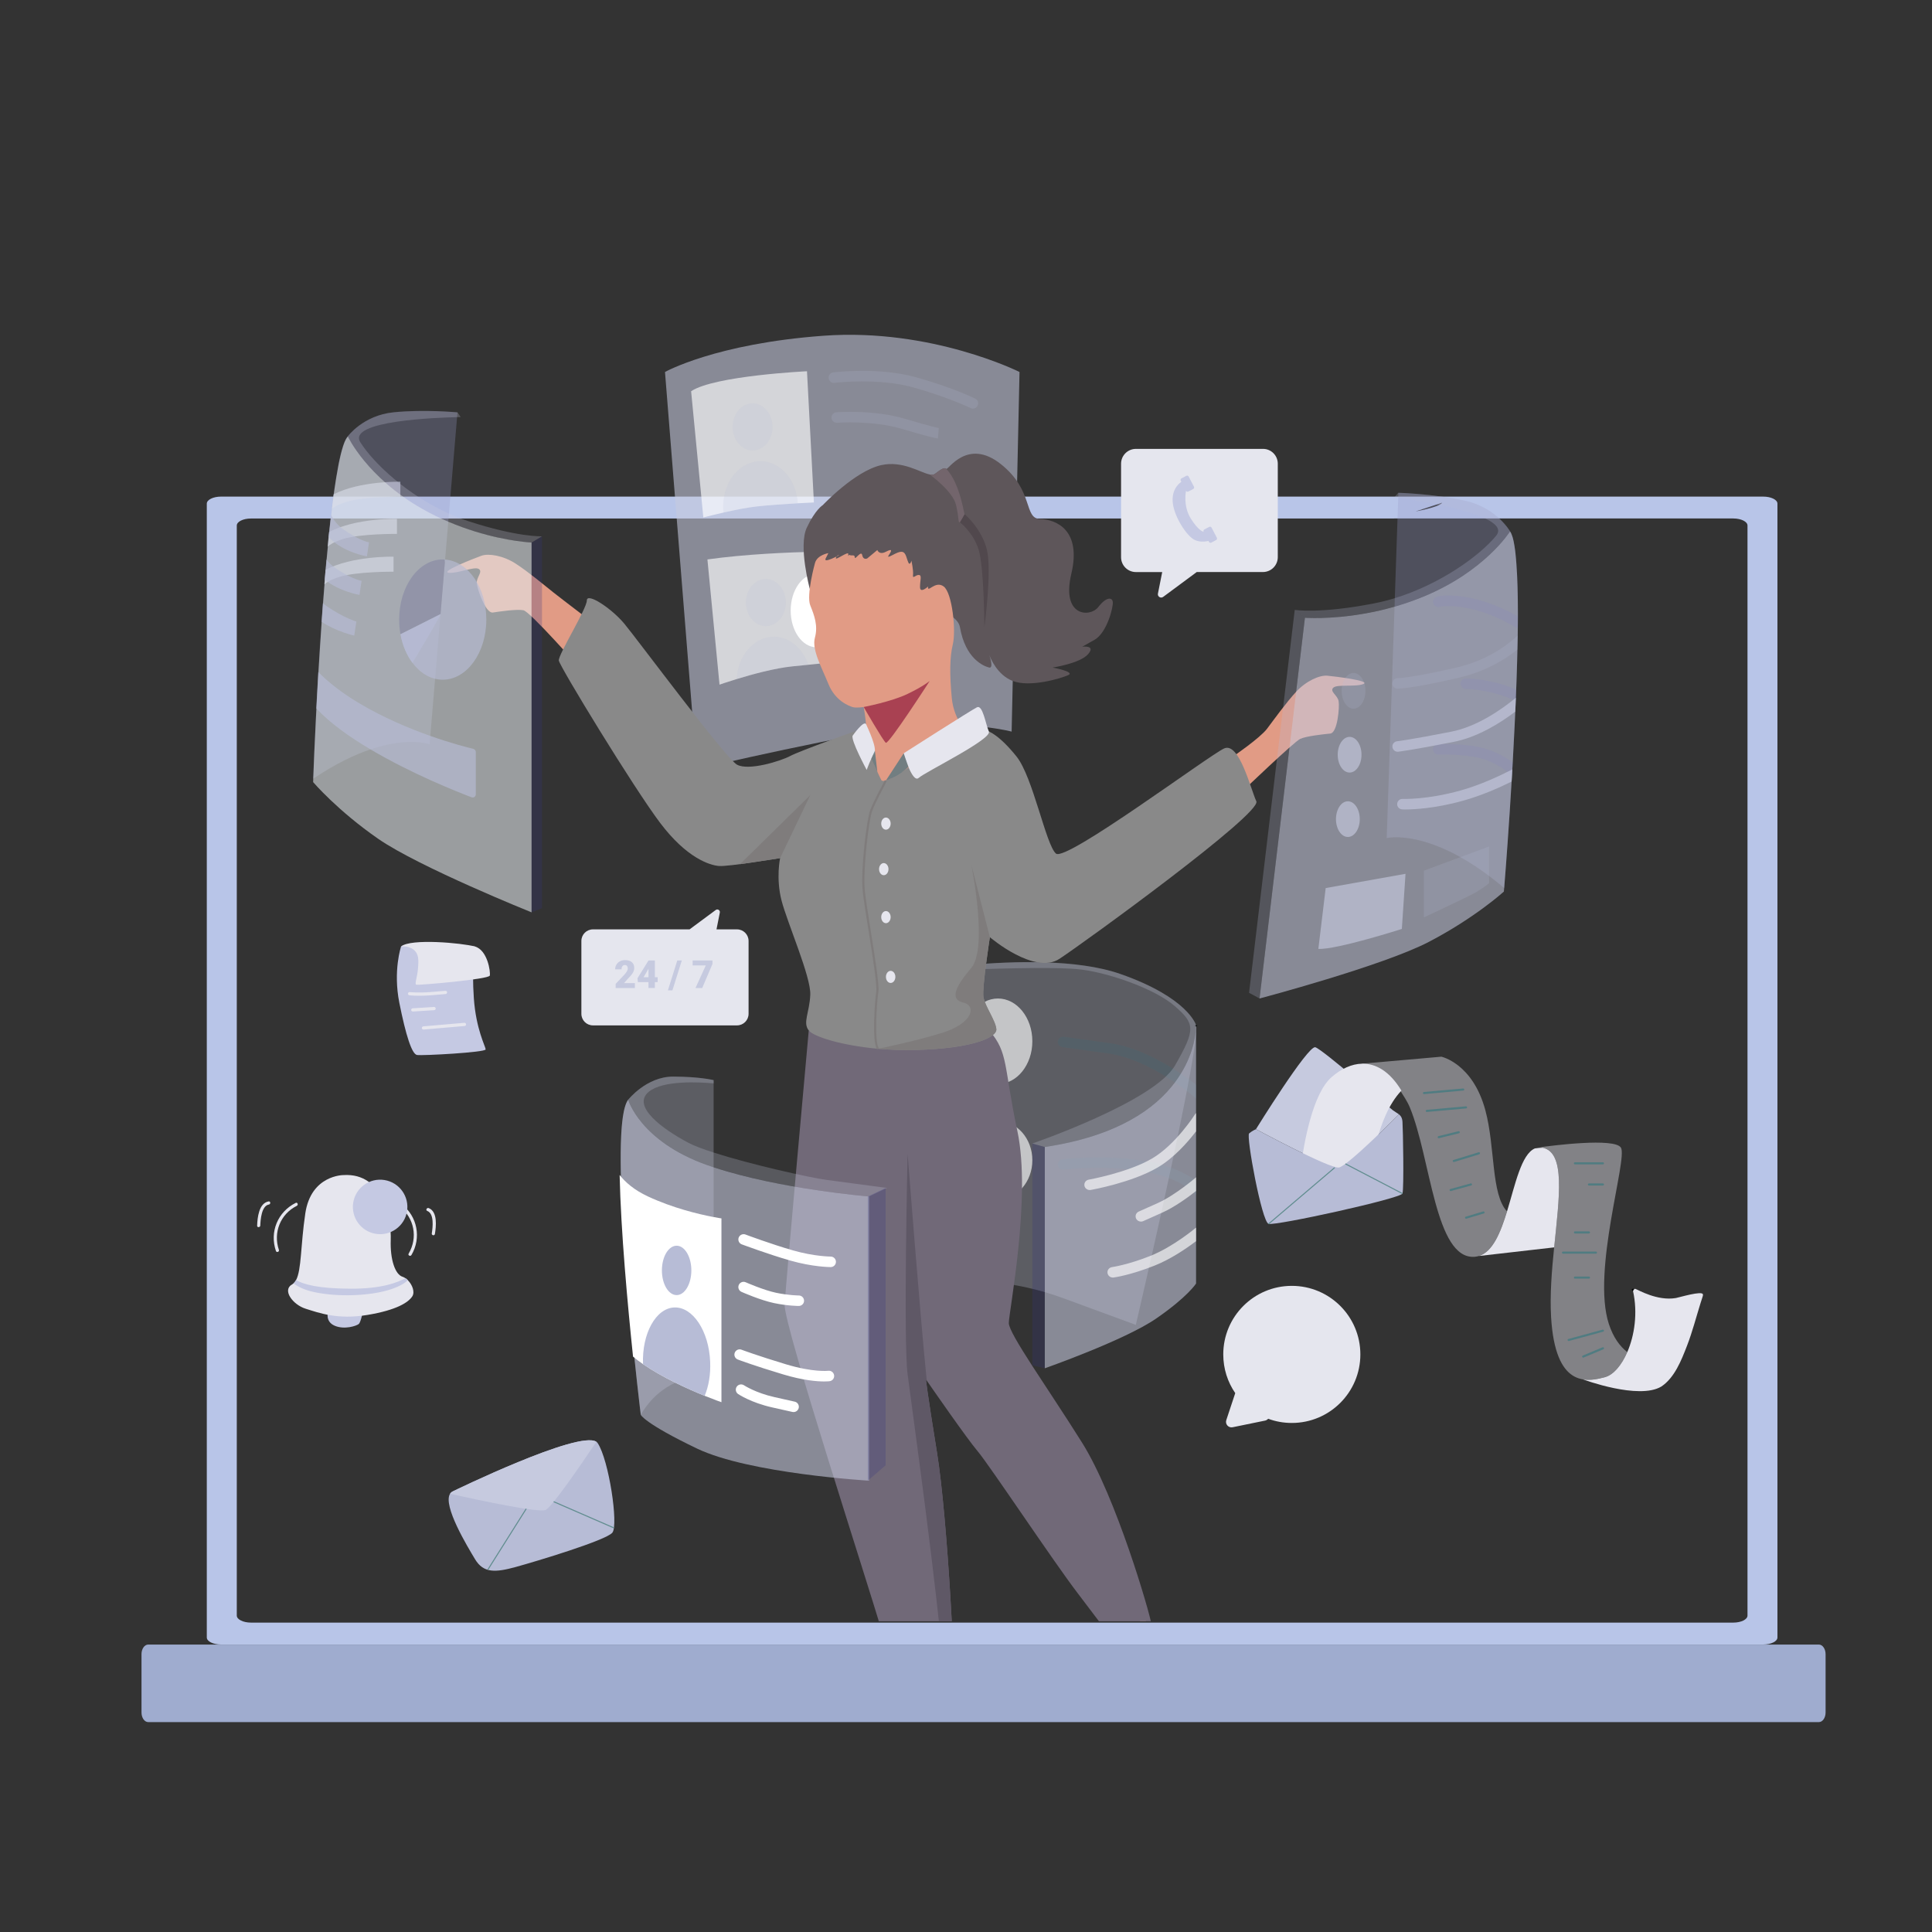 <svg xmlns="http://www.w3.org/2000/svg" xmlns:xlink="http://www.w3.org/1999/xlink" id="e6ohm0JbYpt1" viewBox="0 0 500 500"><rect x="0" y="0" width="500" height="500" fill="#333333" stroke="none"/><defs><rect id="e6ohm0JbYpt2" width="431.39" height="348" rx="0" ry="0" stroke-miterlimit="1"></rect></defs><g id="e6ohm0JbYpt3"><g id="e6ohm0JbYpt4"><g id="e6ohm0JbYpt5"><path id="e6ohm0JbYpt6" d="M378.02,128.52L57.2,128.52C55.17,128.52,53.52,129.34,53.52,130.34L53.52,423.78C53.52,424.79,55.17,425.6,57.2,425.6L456.32,425.6C458.35,425.6,460,424.78,460,423.78L460,130.34C460,129.33,458.35,128.52,456.32,128.52L371.28,128.52C379.39,130.84,361.22,133.19,361.22,133.19L358.22,134.18L448.57,134.18C450.6,134.18,452.25,135,452.25,136L452.25,418.11C452.25,419.12,450.6,419.93,448.57,419.93L64.96,419.93C62.93,419.93,61.28,419.11,61.28,418.11L61.28,136.01C61.28,135,62.93,134.19,64.96,134.19L360.78,134.19" fill="rgb(184,197,232)" stroke="none" stroke-width="1" stroke-miterlimit="1"></path></g><g id="e6ohm0JbYpt7"><g id="e6ohm0JbYpt8" clip-path="url(#e6ohm0JbYpt242)"><g id="e6ohm0JbYpt9"><g id="e6ohm0JbYpt10"><g id="e6ohm0JbYpt11" opacity="0.58"><ellipse id="e6ohm0JbYpt12" rx="164.07" ry="27.05" transform="matrix(1 0 0 1 243 460.81)" fill="rgb(230,230,238)" stroke="none" stroke-width="1" stroke-miterlimit="1"></ellipse></g><g id="e6ohm0JbYpt13" opacity="0.62"><ellipse id="e6ohm0JbYpt14" rx="76.52" ry="13.07" transform="matrix(1 0 0 1 279.46 463.66)" fill="rgb(151,160,192)" stroke="none" stroke-width="1" stroke-miterlimit="1"></ellipse></g></g><g id="e6ohm0JbYpt15"><g id="e6ohm0JbYpt16"><g id="e6ohm0JbYpt17" opacity="0.58"><path id="e6ohm0JbYpt18" d="M172.1,96.27L180.32,199.06C180.32,199.06,221.99,189.28,236.92,187.97C251.84,186.67,261.81,189.34,261.81,189.34L263.85,96.27C263.85,96.27,241.1,84.85,213.13,86.89C185.15,88.93,172.1,96.27,172.1,96.27Z" fill="rgb(198,202,223)" stroke="none" stroke-width="1" stroke-miterlimit="1"></path></g><g id="e6ohm0JbYpt19" opacity="0.64"><path id="e6ohm0JbYpt20" d="M210.64,130.04C209.31,130.1,207.9,130.17,206.47,130.25C202.83,130.45,199.01,130.72,195.85,131.07C193.48,131.33,190.44,131.92,187.24,132.65C185.52,133.04,183.75,133.48,182.02,133.92L178.86,101.25C184.91,97.21,208.85,96.08,208.85,96.08L210.64,130.04Z" fill="rgb(255,255,255)" stroke="none" stroke-width="1" stroke-miterlimit="1"></path></g><g id="e6ohm0JbYpt21" opacity="0.64"><path id="e6ohm0JbYpt22" d="M212.85,171.67C212.85,171.67,212.85,171.67,209.21,172.04C208.17,172.15,206.83,172.28,205.11,172.45C200.46,172.92,194.58,174.54,190.63,175.75C188,176.56,186.21,177.19,186.21,177.19L183.08,144.78C193.01,143.39,204.33,142.93,211.33,142.78L212.85,171.67Z" fill="rgb(255,255,255)" stroke="none" stroke-width="1" stroke-miterlimit="1"></path></g><g id="e6ohm0JbYpt23" opacity="0.18"><ellipse id="e6ohm0JbYpt24" rx="5.17" ry="6.1" transform="matrix(1 0 0 1 194.77 110.49)" fill="rgb(183,188,214)" stroke="none" stroke-width="1" stroke-miterlimit="1"></ellipse><path id="e6ohm0JbYpt25" d="M206.47,130.26C202.83,130.46,199.01,130.73,195.85,131.08C193.48,131.34,190.44,131.93,187.24,132.66C187.18,132.15,187.15,131.62,187.15,131.09C187.15,124.6,191.48,119.34,196.82,119.34C201.94,119.34,206.12,124.16,206.47,130.26Z" fill="rgb(183,188,214)" stroke="none" stroke-width="1" stroke-miterlimit="1"></path></g><g id="e6ohm0JbYpt26" opacity="0.18"><ellipse id="e6ohm0JbYpt27" rx="5.17" ry="6.1" transform="matrix(1 0 0 1 198.21 155.94)" fill="rgb(183,188,214)" stroke="none" stroke-width="1" stroke-miterlimit="1"></ellipse><path id="e6ohm0JbYpt28" d="M209.21,172.04C208.17,172.15,206.83,172.28,205.11,172.45C200.46,172.92,194.58,174.54,190.63,175.75C190.96,169.63,195.16,164.78,200.28,164.78C204.3,164.79,207.75,167.78,209.21,172.04Z" fill="rgb(183,188,214)" stroke="none" stroke-width="1" stroke-miterlimit="1"></path></g><g id="e6ohm0JbYpt29" opacity="0.18"><path id="e6ohm0JbYpt30" d="M251.79,105.75C251.59,105.75,251.38,105.7,251.18,105.61C251.13,105.58,245.83,102.96,236.54,100.31C227.36,97.7,216.09,99.07,215.97,99.08C215.22,99.18,214.55,98.65,214.45,97.9C214.36,97.16,214.88,96.48,215.63,96.38C216.11,96.32,227.57,94.93,237.28,97.69C246.85,100.41,252.18,103.06,252.4,103.17C253.07,103.51,253.34,104.32,253.01,104.99C252.77,105.47,252.29,105.75,251.79,105.75Z" fill="rgb(183,188,214)" stroke="none" stroke-width="1" stroke-miterlimit="1"></path><path id="e6ohm0JbYpt31" d="M242.73,113.49C242.13,113.44,239.37,112.76,233.41,110.99C225.8,108.74,216.75,109.4,216.66,109.41C215.91,109.47,215.26,108.91,215.2,108.16C215.14,107.41,215.7,106.76,216.45,106.7C216.84,106.67,226.08,105.98,234.18,108.38C241.58,110.57,242.94,110.77,243,110.78L242.96,110.78L242.73,113.49Z" fill="rgb(183,188,214)" stroke="none" stroke-width="1" stroke-miterlimit="1"></path></g></g><g id="e6ohm0JbYpt32"><g id="e6ohm0JbYpt33" opacity="0.28"><path id="e6ohm0JbYpt34" d="M309.54,267.54C309.18,272,307.35,281.72,305.07,292.75C300.45,315.13,293.95,342.87,293.95,342.87C293.95,342.87,293.95,342.87,275.19,335.98C273.56,335.38,271.96,334.86,270.39,334.4C253.85,329.59,240.85,332.06,240.85,332.06L240.85,250.92C240.85,250.92,244.99,250.26,251.12,249.71C261.88,248.75,278.76,248.13,289.97,252.06C307.55,258.22,309.54,265.29,309.54,265.29C309.64,265.71,309.63,266.48,309.54,267.54Z" fill="rgb(198,202,223)" stroke="none" stroke-width="1" stroke-miterlimit="1"></path></g><g id="e6ohm0JbYpt35" opacity="0.18"><path id="e6ohm0JbYpt36" d="M309.54,280.74L309.54,284.26C309.39,284.12,307.28,282.31,304.06,280.13C299.65,277.15,293.16,273.52,286.73,272.63L274.92,271C274.18,270.9,273.66,270.21,273.76,269.47C273.86,268.73,274.55,268.21,275.29,268.31L287.1,269.94C294.1,270.91,300.97,274.74,305.6,277.87C307.22,278.96,308.56,279.97,309.54,280.74Z" fill="rgb(51,113,127)" stroke="none" stroke-width="1" stroke-miterlimit="1"></path><path id="e6ohm0JbYpt37" d="M309.54,305.61L309.54,309.23C309.52,309.21,309.49,309.19,309.47,309.16C300.38,299.76,275.52,302.68,275.27,302.71C274.53,302.81,273.85,302.27,273.76,301.53C273.67,300.79,274.2,300.11,274.94,300.02C275.96,299.89,298.55,297.24,309.54,305.61Z" fill="rgb(51,113,127)" stroke="none" stroke-width="1" stroke-miterlimit="1"></path></g><g id="e6ohm0JbYpt38" opacity="0.58"><path id="e6ohm0JbYpt39" d="M309.54,265.62L309.54,332.18C309.54,332.18,307.37,335.62,299.21,341.24C291.05,346.86,270.39,354.11,270.39,354.11L270.39,296.84C289.2,294.03,298.98,286.91,304.05,280.14C304.62,279.38,305.13,278.62,305.59,277.88C309.18,272.06,309.52,266.92,309.54,265.62Z" fill="rgb(198,202,223)" stroke="none" stroke-width="1" stroke-miterlimit="1"></path></g><g id="e6ohm0JbYpt40"><path id="e6ohm0JbYpt41" d="M309.54,265.62L309.54,265.3C309.54,265.3,309.55,265.41,309.54,265.62Z" fill="rgb(255,255,255)" stroke="none" stroke-width="1" stroke-miterlimit="1"></path><path id="e6ohm0JbYpt42" d="M309.76,265.62L309.33,265.62L309.33,265.3L309.76,265.3C309.76,265.3,309.76,265.41,309.76,265.62Z" fill="rgb(1,4,3)" stroke="none" stroke-width="1" stroke-miterlimit="1"></path></g><g id="e6ohm0JbYpt43" opacity="0.25"><polygon id="e6ohm0JbYpt44" points="270.4,354.11 267.17,353.36 267.17,295.94 270.4,296.84" fill="rgb(53,51,129)" stroke="none" stroke-width="1" stroke-miterlimit="1"></polygon></g><g id="e6ohm0JbYpt45" opacity="0.25"><path id="e6ohm0JbYpt46" d="M309.54,267.54L309.54,265.62C309.48,268.58,307.81,291.25,270.39,296.84L267.16,295.94C267.16,295.94,298.69,285.13,304.1,275.73C309.5,266.33,309.2,264.92,304.1,260.44C298.99,255.95,287.25,251.88,279.99,250.94C272.74,250,251.11,250.94,251.11,250.94L251.11,249.73C261.87,248.77,278.75,248.15,289.96,252.08C307.54,258.24,309.53,265.31,309.53,265.31C309.64,265.71,309.63,266.48,309.54,267.54Z" fill="rgb(198,202,223)" stroke="none" stroke-width="1" stroke-miterlimit="1"></path></g><g id="e6ohm0JbYpt47" opacity="0.64"><path id="e6ohm0JbYpt48" d="M309.54,288.05L309.54,292.79C307.38,295.61,303.78,299.71,299.56,302.17C292.88,306.06,282.71,307.88,282.28,307.96C282.2,307.98,282.11,307.98,282.03,307.98C281.37,307.98,280.78,307.52,280.65,306.87C280.51,306.13,281.01,305.42,281.78,305.29C281.88,305.27,291.88,303.48,298.12,299.84C304.29,296.25,309.25,288.42,309.3,288.34C309.37,288.23,309.45,288.13,309.54,288.05Z" fill="rgb(255,255,255)" stroke="none" stroke-width="1" stroke-miterlimit="1"></path><path id="e6ohm0JbYpt49" d="M309.54,304.67L309.54,308.23C307.49,309.84,304.02,312.38,300.74,313.85L295.88,316.02C295.69,316.11,295.49,316.15,295.29,316.15C294.76,316.15,294.25,315.86,294.02,315.36C293.7,314.68,294,313.87,294.71,313.55L299.57,311.38C304.17,309.32,309.44,304.76,309.5,304.72C309.51,304.69,309.52,304.68,309.54,304.67Z" fill="rgb(255,255,255)" stroke="none" stroke-width="1" stroke-miterlimit="1"></path><path id="e6ohm0JbYpt50" d="M309.54,317.71L309.54,321.22C307.26,322.94,303.12,325.82,298.82,327.53C292.56,330.02,288.38,330.6,288.2,330.62C288.13,330.63,288.07,330.63,288.01,330.63C287.32,330.63,286.72,330.14,286.62,329.45C286.51,328.71,287.05,328.02,287.82,327.92C287.86,327.91,291.85,327.36,297.75,325.01C303.64,322.67,309.44,317.78,309.5,317.73C309.52,317.73,309.53,317.72,309.54,317.71Z" fill="rgb(255,255,255)" stroke="none" stroke-width="1" stroke-miterlimit="1"></path></g><g id="e6ohm0JbYpt51" opacity="0.64"><ellipse id="e6ohm0JbYpt52" rx="8.9" ry="11.06" transform="matrix(1 0 0 1 258.27 269.47)" fill="rgb(255,255,255)" stroke="none" stroke-width="1" stroke-miterlimit="1"></ellipse></g><g id="e6ohm0JbYpt53" opacity="0.64"><ellipse id="e6ohm0JbYpt54" rx="8.9" ry="10.14" transform="matrix(1 0 0 1 258.27 300.27)" fill="rgb(255,255,255)" stroke="none" stroke-width="1" stroke-miterlimit="1"></ellipse></g></g><g id="e6ohm0JbYpt55"><g id="e6ohm0JbYpt56"><ellipse id="e6ohm0JbYpt57" rx="6.69" ry="9.51" transform="matrix(1 0 0 1 211.32 158.01)" fill="rgb(255,255,255)" stroke="none" stroke-width="1" stroke-miterlimit="1"></ellipse></g><path id="e6ohm0JbYpt58" d="M283.28,165.57C280.07,167.38,280.07,167.38,280.07,167.38C280.07,167.38,283.7,166.87,281.6,169.29C279.51,171.71,272.4,172.76,272.4,172.76C272.4,172.76,278.4,173.86,276.44,174.73C274.49,175.6,266.54,177.97,262.08,176.23C258.11,174.68,256.35,170.4,256.01,169.46C256.27,170.21,257.16,173.07,255.95,172.75C254.55,172.39,249.85,170.5,248.43,162.31C247.02,154.12,209.56,152.36,209.56,152.36C209.56,152.36,206.57,141.3,208.8,136.56C211.03,131.82,212.93,130.73,212.93,130.73C212.93,130.73,221.21,121.92,228.04,120.38C233.58,119.14,238.11,122.29,240.6,122.79C241.18,122.9,241.65,122.88,241.99,122.61C243.74,121.26,244.41,120.96,244.85,121.31C244.86,121.32,244.88,121.34,244.89,121.35C245.33,121.77,250.35,113.24,258.99,120.09C267.64,126.93,264.85,134.18,269.17,134.32C273.49,134.46,279.91,137.28,277.26,148.49C274.61,159.7,282.14,159.82,284.23,157.11C286.32,154.4,287.86,154.54,287.99,155.8C288.16,157.06,286.48,163.76,283.28,165.57Z" fill="rgb(94,86,90)" stroke="none" stroke-width="1" stroke-miterlimit="1"></path><path id="e6ohm0JbYpt59" d="M210.9,145.77C210.9,145.77,208.62,154,209.69,156.65C210.76,159.3,211.74,161.95,210.9,165.02C210.06,168.09,212.57,172.55,214.39,177.01C216.2,181.47,219.73,182.67,220.61,182.98C221.5,183.29,223.51,182.98,223.51,182.98C223.51,182.98,225.61,193.36,222.72,196.2C219.83,199.04,225.84,208.52,229.25,207.83C232.66,207.13,233.64,212.54,239.07,205.79C244.51,199.04,250.5,191.37,250.64,190.68C250.78,189.98,246.88,186.64,246.32,180.64C245.76,174.64,245.76,170.18,246.6,166.7C247.44,163.21,246.46,153.45,244.23,151.78C242,150.11,239.91,153.73,240.19,151.78C240.19,151.78,238.1,153.73,238.1,151.92C238.1,150.11,238.66,148.89,237.82,148.8C236.98,148.71,236.15,150,236.29,148.8C236.43,147.6,235.87,145.09,235.87,145.09C235.87,145.09,235.45,146.9,234.89,145.09C234.33,143.28,234.05,142.58,232.8,142.86C231.55,143.14,229.22,144.88,230.03,143.66C230.84,142.44,231,141.9,229.25,142.8C227.5,143.7,227.05,142.35,227.05,142.35L224.43,144.53C224.43,144.53,223.39,145.02,223.14,143.66C222.89,142.3,221.22,145.09,221.22,144.25C221.22,143.41,220.38,143.9,219.96,143.66C219.54,143.42,219.4,144.39,219.54,143.42C219.68,142.45,216.05,145.23,216.33,144.4C216.61,143.56,217.17,143.67,217.17,143.67C217.17,143.67,212.99,145.94,213.68,144.54C214.38,143.15,214.38,143.15,214.38,143.15C214.38,143.15,211.44,143.61,210.9,145.77Z" fill="rgb(225,155,133)" stroke="none" stroke-width="1" stroke-miterlimit="1"></path><path id="e6ohm0JbYpt60" d="M223.52,182.97C223.52,182.97,230.71,181.6,234.89,179.58C239.07,177.56,240.61,176.23,240.61,176.23C240.61,176.23,229.96,192.75,229.25,192.23C228.54,191.71,223.52,182.97,223.52,182.97Z" fill="rgb(169,65,82)" stroke="none" stroke-width="1" stroke-miterlimit="1"></path><path id="e6ohm0JbYpt61" d="M249.67,133.08C249.67,132.66,248.97,135.03,248.43,135.17C247.89,135.31,248.27,134.33,247.43,130.71C246.61,127.14,240.78,122.93,240.6,122.8C241.18,122.91,241.65,122.89,241.99,122.62C243.74,121.27,244.41,120.97,244.85,121.32C244.86,121.33,244.88,121.35,244.89,121.36C248.65,125.13,249.67,134.36,249.67,133.08Z" fill="rgb(115,101,108)" stroke="none" stroke-width="1" stroke-miterlimit="1"></path><path id="e6ohm0JbYpt62" d="M249.67,133.08L248.43,135.17C248.43,135.17,251.9,137.78,253.29,142.33C254.68,146.88,254.76,162.32,254.76,162.32C254.76,162.32,256.73,147.82,255.42,142.33C254.11,136.84,249.67,133.08,249.67,133.08Z" fill="rgb(81,72,77)" stroke="none" stroke-width="1" stroke-miterlimit="1"></path><path id="e6ohm0JbYpt63" d="M249.95,461.47C248.56,464.26,231.54,477.78,228.06,477.78C224.57,477.78,218.02,478.76,220.39,473.74C222.28,469.73,226.58,463.32,229.65,459.41C230.42,458.43,231.12,457.6,231.68,457.01C234.47,454.08,236.98,450.46,236.56,446.27C236.14,442.08,245.34,439.02,244.93,441.39C244.93,441.39,245.83,447.28,248.6,449.98C248.72,450.09,248.85,450.21,248.97,450.31C252.04,452.82,251.34,458.68,249.95,461.47Z" fill="rgb(225,155,133)" stroke="none" stroke-width="1" stroke-miterlimit="1"></path><path id="e6ohm0JbYpt64" d="M249.95,461.47C248.56,464.26,231.54,477.78,228.06,477.78C224.57,477.78,218.02,478.76,220.39,473.74C222.28,469.73,226.58,463.32,229.65,459.41C229.81,460.37,230.41,460.94,231.68,460.78C236.98,460.08,244.65,457.99,245.62,454.23C246.13,452.27,247.32,450.73,248.59,449.99C248.71,450.1,248.84,450.22,248.96,450.32C252.04,452.82,251.34,458.68,249.95,461.47Z" fill="rgb(109,113,177)" stroke="none" stroke-width="1" stroke-miterlimit="1"></path><path id="e6ohm0JbYpt65" d="M307.68,438.32C304.89,442.5,294.29,460.91,291.37,461.19C288.44,461.47,287.05,455.93,290.12,447.34C290.53,446.19,290.89,445.11,291.21,444.09C293.28,437.46,293.57,433.44,293.32,431.63C293.04,429.54,289.97,423.96,289.97,423.96L295.97,418.66C295.97,418.66,299.5,424.14,302.77,426.61C303.51,427.17,304.23,427.57,304.9,427.73C308.51,428.56,310.47,434.14,307.68,438.32Z" fill="rgb(225,155,133)" stroke="none" stroke-width="1" stroke-miterlimit="1"></path><path id="e6ohm0JbYpt66" d="M307.68,438.32C304.89,442.5,294.29,460.91,291.37,461.19C288.44,461.47,287.05,455.93,290.12,447.34C290.53,446.19,290.89,445.11,291.21,444.09C291.49,446.95,292.33,449.19,294.44,447.95C299.18,445.16,300.85,435.96,300.99,431.77C301.05,429.94,301.78,428.06,302.77,426.61C303.51,427.17,304.23,427.57,304.9,427.73C308.51,428.56,310.47,434.14,307.68,438.32Z" fill="rgb(109,113,177)" stroke="none" stroke-width="1" stroke-miterlimit="1"></path><path id="e6ohm0JbYpt67" d="M291.22,427.16C289.83,427.16,285.36,420.75,278.95,412.38C272.54,404.01,256.08,379.19,253.01,375.57C250.2,372.25,241.31,359.41,239.83,357.28C239.7,357.08,239.62,356.98,239.62,356.98C239.62,356.98,239.9,359.95,242.52,376.13C245.14,392.31,247.7,437.21,246.59,441.95C245.9,444.89,243.28,446.11,240.72,446.69C240.31,446.78,239.91,446.86,239.51,446.92C238.89,447.02,238.3,447.08,237.76,447.14C237.69,447.15,237.62,447.15,237.55,447.16C237.5,447.16,237.46,447.17,237.41,447.17C237.39,447.17,237.37,447.18,237.36,447.18C237.11,447.2,236.87,447.22,236.65,447.25C236.64,447.25,236.63,447.25,236.62,447.25C236.59,447.25,236.57,447.25,236.54,447.26C233.75,447.54,230.96,431.92,228.03,421.6C225.1,411.28,202.79,342.95,203.07,337.66C203.35,332.36,209.3,266.73,209.3,266.73C209.3,266.73,251.08,260.92,256.06,266.73C261.04,272.54,259.69,275.75,263.31,292.79C266.94,309.84,261.08,339.61,261.08,342.4C261.08,345.19,271.12,359.13,280.04,373.36C288.96,387.58,297.61,417.7,297.89,419.93C298.2,422.14,292.62,427.16,291.22,427.16Z" fill="rgb(113,105,120)" stroke="none" stroke-width="1" stroke-miterlimit="1"></path><g id="e6ohm0JbYpt68"><path id="e6ohm0JbYpt69" d="M237.78,447.13C238.27,447.07,238.89,446.99,239.6,446.88C239.57,446.89,239.55,446.91,239.52,446.92C237.94,447.61,236.56,447.25,236.56,447.25C236.56,447.25,236.59,447.25,236.64,447.24C236.65,447.24,236.66,447.24,236.67,447.24C236.8,447.23,237.04,447.21,237.38,447.17C237.4,447.17,237.42,447.17,237.43,447.16C237.47,447.16,237.52,447.15,237.57,447.15C237.63,447.14,237.7,447.13,237.78,447.13Z" fill="rgb(255,255,255)" stroke="none" stroke-width="1" stroke-miterlimit="1"></path><path id="e6ohm0JbYpt70" d="M237.47,447.55C236.9,447.55,236.54,447.46,236.51,447.45L235.37,447.16L236.54,447.03C236.54,447.03,236.57,447.03,236.63,447.02L236.7,447.01C236.84,447,237.06,446.98,237.36,446.95L237.42,446.94C237.46,446.94,237.5,446.93,237.55,446.93L237.76,446.91C238.39,446.83,238.98,446.75,239.58,446.66L240.8,446.46L239.72,447.06C239.69,447.08,239.66,447.09,239.63,447.1C238.8,447.46,238.03,447.55,237.47,447.55Z" fill="rgb(1,4,3)" stroke="none" stroke-width="1" stroke-miterlimit="1"></path></g><path id="e6ohm0JbYpt71" d="M246.6,441.94C245.91,444.88,243.29,446.1,240.73,446.68C240.33,446.75,239.95,446.82,239.6,446.87C241.97,445.79,244.76,442.35,244.09,431.9C242.97,414.33,236,364.25,234.89,355.68C233.77,347.12,234.89,298.59,234.89,298.59C234.89,298.59,238.16,340.93,239.84,357.27C239.71,357.07,239.63,356.97,239.63,356.97C239.63,356.97,239.91,359.94,242.53,376.12C245.15,392.3,247.72,437.2,246.6,441.94Z" fill="rgb(95,88,102)" stroke="none" stroke-width="1" stroke-miterlimit="1"></path><path id="e6ohm0JbYpt72" d="M319.11,195.78C319.11,195.78,326.09,191.01,327.9,188.61C329.71,186.21,332.8,181.9,335.42,179.05C338.04,176.2,341.56,174.68,343.51,174.87C345.46,175.06,354.8,176.17,352.85,177.01C350.9,177.85,346.02,177.01,345.04,177.99C344.06,178.97,346.16,179.92,346.43,181.44C346.71,182.96,346.15,189.65,344.29,189.84C342.43,190.03,338.06,190.49,336.48,191.23C334.9,191.97,321.61,204.71,321.61,204.71L319.11,195.78Z" fill="rgb(225,155,133)" stroke="none" stroke-width="1" stroke-miterlimit="1"></path><path id="e6ohm0JbYpt73" d="M155.69,162.87C155.69,162.87,145.48,155.12,143.13,153.25C140.78,151.38,136.71,147.97,133.46,145.87C130.21,143.76,126.43,143.17,124.59,143.83C122.75,144.5,113.97,147.9,116.07,148.23C118.17,148.55,122.69,146.53,123.88,147.23C125.07,147.93,123.28,149.38,123.39,150.92C123.5,152.46,125.7,158.81,127.55,158.52C129.4,158.24,133.74,157.6,135.46,157.93C137.18,158.26,150.11,172.95,150.11,172.95L155.69,162.87Z" fill="rgb(225,155,133)" stroke="none" stroke-width="1" stroke-miterlimit="1"></path><path id="e6ohm0JbYpt74" d="M274.21,248.13C267.75,252.39,256.32,242.67,256.18,242.54C256.18,242.54,256.18,242.54,256.18,242.54C256.18,242.54,254.14,255.56,254.51,257.97C254.88,260.39,257.67,264.11,257.86,266.34C258.05,268.57,251.35,271.36,237.04,271.73C233.58,271.82,230.27,271.69,227.22,271.42C217.64,270.56,210.6,268.26,209.33,266.71C207.66,264.66,209.52,262.06,209.7,257.41C209.88,252.76,203.75,238.82,202.26,233.05C200.77,227.29,201.89,222.08,201.89,222.08C201.89,222.08,188.5,224.31,186.09,224.12C183.67,223.93,177.72,222.08,170.84,212.96C163.96,203.85,144.81,172.43,144.62,170.94C144.44,169.45,151.87,157.55,151.87,155.4C151.87,153.25,158.19,157.37,161.54,161.37C164.89,165.38,187.76,196.22,190.73,197.89C193.7,199.56,202.07,196.96,204.49,195.66C206.91,194.36,221.22,189.25,221.22,189.25C222.36,188.84,226.98,199.76,228.05,201.83C229.12,203.9,241.67,193.81,244.09,191.8C246.51,189.79,250.97,188.41,253.39,188.58C255.81,188.75,258.78,190.46,263.06,195.76C267.34,201.06,270.68,218.72,273.29,220.91C275.89,223.09,312.89,195.48,316.8,193.7C320.7,191.92,323.68,204.23,325.14,207.38C326.58,210.56,280.72,243.84,274.21,248.13Z" fill="rgb(137,137,137)" stroke="none" stroke-width="1" stroke-miterlimit="1"></path><path id="e6ohm0JbYpt75" d="M233.87,194.95C233.87,194.95,236.1,202.84,237.77,201.31C239.44,199.78,256.78,191.32,255.92,189.32C255.06,187.32,254.32,182.3,252.83,183.05C251.34,183.79,233.87,194.95,233.87,194.95Z" fill="rgb(230,230,238)" stroke="none" stroke-width="1" stroke-miterlimit="1"></path><g id="e6ohm0JbYpt76" opacity="0.64"><path id="e6ohm0JbYpt77" d="M233.87,194.95L229.25,202.03C229.25,202.03,232.53,200.91,235.1,198.49L233.87,194.95Z" fill="rgb(51,109,127)" stroke="none" stroke-width="1" stroke-miterlimit="1"></path></g><path id="e6ohm0JbYpt78" d="M220.67,190.39C220.67,190.39,223.6,186.21,224.16,187.46C224.72,188.71,227.09,193.71,226.25,194.94C225.41,196.17,224.3,199.26,224.3,199.26C224.3,199.26,220.11,191.51,220.67,190.39Z" fill="rgb(230,230,238)" stroke="none" stroke-width="1" stroke-miterlimit="1"></path><g id="e6ohm0JbYpt79" opacity="0.64"><polygon id="e6ohm0JbYpt80" points="226.42,194.29 227.05,199.72 225.49,196.35" fill="rgb(51,109,127)" stroke="none" stroke-width="1" stroke-miterlimit="1"></polygon></g><g id="e6ohm0JbYpt81"><polygon id="e6ohm0JbYpt82" points="201.89,222.09 209.7,205.78 191.51,223.65" fill="rgb(127,124,124)" stroke="none" stroke-width="1" stroke-miterlimit="1"></polygon></g><g id="e6ohm0JbYpt83"><path id="e6ohm0JbYpt84" d="M257.85,266.34C258.04,268.57,251.34,271.36,237.03,271.73C233.57,271.82,230.26,271.69,227.21,271.42C230.26,270.8,236.91,269.37,243.35,267.45C252.09,264.85,252.65,260.2,249.3,259.46C245.95,258.72,246.88,255.74,251.34,250.54C255.71,245.44,251.52,224.55,251.35,223.69L256.18,242.55C256.18,242.55,254.14,255.57,254.51,257.98C254.88,260.39,257.67,264.11,257.85,266.34Z" fill="rgb(127,124,124)" stroke="none" stroke-width="1" stroke-miterlimit="1"></path></g><path id="e6ohm0JbYpt85" d="M226.98,271.58C225.6,269.61,226.41,258.92,226.77,256.63C227.03,254.97,225.82,247.43,224.76,240.77C224.08,236.49,223.43,232.44,223.24,230.36C222.75,225.06,224.26,212.07,225.23,209.59C226.14,207.25,228.89,202.11,229.01,201.89L229.5,202.15C229.47,202.2,226.65,207.47,225.75,209.79C224.82,212.17,223.32,225.2,223.8,230.31C223.99,232.37,224.64,236.41,225.32,240.68C226.44,247.7,227.6,254.96,227.33,256.71C226.87,259.65,226.28,269.6,227.44,271.26L226.98,271.58Z" fill="rgb(127,124,124)" stroke="none" stroke-width="1" stroke-miterlimit="1"></path><g id="e6ohm0JbYpt86"><path id="e6ohm0JbYpt87" d="M230.5,213.15C230.5,214.02,229.95,214.72,229.28,214.72C228.61,214.72,228.06,214.02,228.06,213.15C228.06,212.28,228.61,211.58,229.28,211.58C229.95,211.59,230.5,212.29,230.5,213.15Z" fill="rgb(230,230,238)" stroke="none" stroke-width="1" stroke-miterlimit="1"></path><path id="e6ohm0JbYpt88" d="M231.72,252.82C231.72,253.69,231.17,254.39,230.5,254.39C229.83,254.39,229.28,253.69,229.28,252.82C229.28,251.95,229.83,251.25,230.5,251.25C231.17,251.25,231.72,251.95,231.72,252.82Z" fill="rgb(230,230,238)" stroke="none" stroke-width="1" stroke-miterlimit="1"></path><path id="e6ohm0JbYpt89" d="M229.94,224.93C229.94,225.8,229.39,226.5,228.72,226.5C228.05,226.5,227.5,225.8,227.5,224.93C227.5,224.06,228.05,223.36,228.72,223.36C229.39,223.37,229.94,224.07,229.94,224.93Z" fill="rgb(230,230,238)" stroke="none" stroke-width="1" stroke-miterlimit="1"></path><path id="e6ohm0JbYpt90" d="M230.5,237.35C230.5,238.22,229.95,238.92,229.28,238.92C228.61,238.92,228.06,238.22,228.06,237.35C228.06,236.48,228.61,235.78,229.28,235.78C229.95,235.78,230.5,236.48,230.5,237.35Z" fill="rgb(230,230,238)" stroke="none" stroke-width="1" stroke-miterlimit="1"></path></g><g id="e6ohm0JbYpt91"><path id="e6ohm0JbYpt92" d="M233.49,449.06C233.49,449.06,233.43,449.11,233.32,449.21C233.4,449.12,233.46,449.07,233.49,449.06Z" fill="rgb(255,255,255)" stroke="none" stroke-width="1" stroke-miterlimit="1"></path><path id="e6ohm0JbYpt93" d="M233.47,449.37L233.16,449.07C233.26,448.95,233.33,448.89,233.41,448.86L234.61,448.35L233.47,449.37Z" fill="rgb(1,4,3)" stroke="none" stroke-width="1" stroke-miterlimit="1"></path></g></g><g id="e6ohm0JbYpt94"><g id="e6ohm0JbYpt95" opacity="0.28"><path id="e6ohm0JbYpt96" d="M118.39,106.72L118.29,107.96L116.19,132.95L116.01,135.05L111.36,190.47L111.18,192.62C111.18,192.62,105.81,190.58,95.86,193.94C91.7,195.35,86.74,197.7,81.04,201.54C81.04,201.44,81.05,201.32,81.05,201.2C81.05,201.12,81.06,201.03,81.06,200.94C81.06,200.9,81.06,200.85,81.07,200.8C81.17,197.94,81.44,191.5,81.86,183.33C82.01,180.39,82.19,177.23,82.38,173.93C82.62,169.74,82.9,165.34,83.22,160.89C83.33,159.29,83.45,157.67,83.57,156.07C83.69,154.45,83.82,152.83,83.95,151.23C83.98,150.81,84.02,150.4,84.05,149.98C84.12,149.14,84.19,148.31,84.26,147.47C84.34,146.56,84.42,145.66,84.5,144.76C84.6,143.71,84.69,142.67,84.79,141.65C84.88,140.74,84.96,139.85,85.05,138.97C85.09,138.59,85.13,138.22,85.17,137.85C85.34,136.24,85.51,134.67,85.68,133.16C85.68,133.14,85.69,133.11,85.69,133.09C85.69,133.09,85.69,133.09,85.69,133.08C85.74,132.68,85.79,132.29,85.83,131.9C85.97,130.73,86.12,129.6,86.26,128.51C86.28,128.37,86.3,128.23,86.31,128.1C86.68,125.39,87.07,122.94,87.47,120.82C87.49,120.69,87.52,120.57,87.54,120.44C87.56,120.31,87.59,120.19,87.61,120.07C87.63,119.95,87.66,119.83,87.68,119.71C87.73,119.47,87.78,119.24,87.83,119.01C87.88,118.78,87.93,118.56,87.98,118.34C87.99,118.27,88.01,118.21,88.02,118.15C88.07,117.94,88.12,117.72,88.17,117.52C88.26,117.17,88.34,116.85,88.43,116.53C88.45,116.44,88.48,116.35,88.51,116.26C88.59,115.99,88.66,115.74,88.74,115.5C88.76,115.43,88.79,115.36,88.81,115.29C88.83,115.23,88.85,115.18,88.87,115.12C88.91,115.01,88.94,114.91,88.98,114.81C89.01,114.74,89.03,114.67,89.06,114.6C89.08,114.55,89.1,114.49,89.12,114.44C89.14,114.39,89.16,114.34,89.18,114.3C89.2,114.26,89.21,114.23,89.23,114.2C89.26,114.13,89.29,114.06,89.32,114C89.38,113.87,89.44,113.75,89.5,113.64C89.5,113.64,89.51,113.63,89.51,113.63C89.54,113.58,89.57,113.53,89.6,113.48C89.64,113.41,89.68,113.35,89.72,113.28C89.8,113.16,89.89,113.05,89.97,112.95C89.97,112.95,93.91,107.51,101.8,106.7C109.69,105.91,118.39,106.72,118.39,106.72Z" fill="rgb(152,154,201)" stroke="none" stroke-width="1" stroke-miterlimit="1"></path></g><g id="e6ohm0JbYpt97" opacity="0.64"><path id="e6ohm0JbYpt98" d="M103.61,124.85L103.61,128.74C103.61,128.74,94.06,128.66,89.52,130.1C87.58,130.72,86.46,131.37,85.83,131.92C85.97,130.75,86.12,129.62,86.26,128.53C86.28,128.39,86.3,128.25,86.31,128.12C93.25,124.58,103.61,124.85,103.61,124.85Z" transform="matrix(1 0 0 1 0 -0.18)" fill="rgb(198,202,223)" stroke="none" stroke-width="1" stroke-miterlimit="1"></path><path id="e6ohm0JbYpt99" d="M102.73,134.46L102.73,138.35C102.73,138.35,93.18,138.27,88.64,139.71C86.52,140.39,85.39,141.1,84.78,141.67C84.87,140.76,84.95,139.87,85.04,138.99C85.08,138.61,85.12,138.24,85.16,137.87C92.1,134.18,102.73,134.46,102.73,134.46Z" transform="matrix(1 0 0 1 0 -0.18)" fill="rgb(198,202,223)" stroke="none" stroke-width="1" stroke-miterlimit="1"></path><path id="e6ohm0JbYpt100" d="M101.85,144.07L101.85,147.96C101.85,147.96,92.3,147.88,87.75,149.32C85.68,149.98,84.55,150.68,83.94,151.24C83.97,150.82,84.01,150.41,84.04,149.99C84.11,149.15,84.18,148.32,84.25,147.48C91.19,143.8,101.85,144.07,101.85,144.07Z" fill="rgb(198,202,223)" stroke="none" stroke-width="1" stroke-miterlimit="1"></path></g><g id="e6ohm0JbYpt101" opacity="0.58"><path id="e6ohm0JbYpt102" d="M137.55,140.43L137.55,236.12C137.55,236.12,108.46,224.43,97.86,217.09C87.26,209.75,81.01,202.41,81.01,202.41C81.01,202.41,81.02,202.11,81.04,201.54C81.04,201.44,81.05,201.32,81.05,201.2C81.05,201.12,81.06,201.03,81.06,200.94C81.06,200.9,81.06,200.85,81.07,200.8C81.25,195.61,81.99,178.61,83.23,160.89C83.34,159.29,83.46,157.67,83.58,156.07C83.73,154.03,83.89,151.99,84.06,149.98C84.2,148.22,84.35,146.48,84.51,144.77C84.69,142.8,84.87,140.86,85.06,138.97C85.26,136.97,85.47,135.02,85.69,133.16C86.24,128.41,86.84,124.19,87.49,120.82C87.51,120.69,87.54,120.57,87.56,120.44C87.58,120.31,87.61,120.19,87.63,120.07C87.65,119.95,87.68,119.83,87.7,119.71C87.75,119.47,87.8,119.24,87.85,119.01C87.9,118.78,87.95,118.56,88,118.34C88.01,118.27,88.03,118.21,88.04,118.15C88.09,117.94,88.14,117.72,88.19,117.52C88.28,117.17,88.36,116.85,88.45,116.53C88.47,116.44,88.5,116.35,88.53,116.26C88.61,115.99,88.68,115.74,88.76,115.5C88.78,115.43,88.81,115.36,88.83,115.29C88.85,115.23,88.87,115.18,88.89,115.12C88.93,115.01,88.96,114.91,89,114.81C89.03,114.74,89.05,114.67,89.08,114.6C89.1,114.55,89.12,114.49,89.14,114.44C89.16,114.39,89.18,114.34,89.2,114.3C89.22,114.26,89.23,114.23,89.25,114.2C89.28,114.13,89.31,114.06,89.34,114C89.4,113.87,89.46,113.75,89.52,113.64C89.52,113.64,89.53,113.63,89.53,113.63C89.56,113.58,89.59,113.53,89.62,113.48C89.66,113.41,89.7,113.35,89.74,113.28C89.82,113.16,89.91,113.05,89.99,112.95C89.99,112.95,94.88,123.55,109.29,131.71C111.57,133,113.83,134.1,116.02,135.03C125.52,139.08,133.78,140.1,136.56,140.34C136.78,140.36,136.97,140.37,137.11,140.38C137.23,140.39,137.33,140.4,137.4,140.4C137.5,140.43,137.55,140.43,137.55,140.43Z" transform="matrix(1 0 0 1 0.03 0)" fill="rgb(230,235,237)" stroke="none" stroke-width="1" stroke-miterlimit="1"></path></g><g id="e6ohm0JbYpt103" opacity="0.25"><path id="e6ohm0JbYpt104" d="M140.27,138.8L137.55,140.43C137.55,140.43,137.5,140.43,137.4,140.42C137.33,140.41,137.23,140.41,137.11,140.4C136.96,140.39,136.78,140.38,136.56,140.36C133.78,140.12,125.51,139.1,116.02,135.05C113.83,134.11,111.56,133.02,109.29,131.73C94.88,123.57,89.99,112.97,89.99,112.97C89.99,112.97,93.93,107.53,101.82,106.72C109.7,105.9,118.4,106.72,118.4,106.72L119.22,107.94C119.22,107.94,118.89,107.94,118.3,107.96C113.3,108.07,89.73,108.87,93.26,114.47C96.69,119.91,105.47,128.13,116.21,132.95C117.81,133.67,119.45,134.31,121.13,134.86C134.02,139.07,140.27,138.8,140.27,138.8Z" transform="matrix(1 0 0 1 0 -0.003)" fill="rgb(205,204,224)" stroke="none" stroke-width="1" stroke-miterlimit="1"></path></g><g id="e6ohm0JbYpt105" opacity="0.25"><polygon id="e6ohm0JbYpt106" points="140.27,138.8 140.27,235.04 137.55,236.12 137.55,140.43" fill="rgb(53,51,129)" stroke="none" stroke-width="1" stroke-miterlimit="1"></polygon></g><g id="e6ohm0JbYpt107" opacity="0.64"><path id="e6ohm0JbYpt108" d="M95.5,140.34L94.96,143.99C94.96,143.99,88.77,142.98,85.04,138.99C85.24,136.99,85.45,135.04,85.67,133.18C86.3,134.53,87.33,135.96,88.99,137.1C93.44,140.14,95.5,140.34,95.5,140.34Z" fill="rgb(183,188,214)" stroke="none" stroke-width="1" stroke-miterlimit="1"></path></g><g id="e6ohm0JbYpt109" opacity="0.64"><path id="e6ohm0JbYpt110" d="M93.58,150.31L93.04,153.96C93.04,153.96,87.83,153.1,84.04,150.01C84.18,148.25,84.33,146.51,84.49,144.8C85.07,145.59,85.83,146.35,86.8,147.02C91.25,150.04,93.58,150.31,93.58,150.31Z" fill="rgb(183,188,214)" stroke="none" stroke-width="1" stroke-miterlimit="1"></path></g><g id="e6ohm0JbYpt111" opacity="0.64"><path id="e6ohm0JbYpt112" d="M92.22,160.85L91.68,164.5C91.68,164.5,87.05,163.47,83.22,160.92C83.33,159.32,83.45,157.7,83.57,156.1C83.89,156.39,84.23,156.66,84.61,156.92C89.05,159.95,92.22,160.85,92.22,160.85Z" fill="rgb(183,188,214)" stroke="none" stroke-width="1" stroke-miterlimit="1"></path></g><g id="e6ohm0JbYpt113" opacity="0.64"><path id="e6ohm0JbYpt114" d="M125.86,160.35C125.86,168.94,120.81,175.91,114.58,175.91C111.54,175.91,108.78,174.25,106.75,171.55C105.25,169.56,104.16,167.02,103.64,164.15L114.01,158.93L115.12,145.63C115.13,145.34,115.11,145.07,115.09,144.81C121.09,145.17,125.86,151.99,125.86,160.35Z" fill="rgb(183,188,214)" stroke="none" stroke-width="1" stroke-miterlimit="1"></path></g><g id="e6ohm0JbYpt115" opacity="0.18"><path id="e6ohm0JbYpt116" d="M115.12,145.62L114.01,158.92L103.64,164.14C103.42,162.92,103.3,161.65,103.3,160.34C103.3,151.74,108.35,144.78,114.58,144.78C114.75,144.78,114.92,144.79,115.09,144.8C115.12,145.06,115.13,145.34,115.12,145.62Z" fill="rgb(53,51,129)" stroke="none" stroke-width="1" stroke-miterlimit="1"></path></g><g id="e6ohm0JbYpt117" opacity="0.64"><path id="e6ohm0JbYpt118" d="M114.01,158.93C113.96,159.47,109.67,166.7,106.75,171.55C105.25,169.56,104.16,167.02,103.64,164.15L114.01,158.93Z" fill="rgb(183,188,214)" stroke="none" stroke-width="1" stroke-miterlimit="1"></path></g><g id="e6ohm0JbYpt119" opacity="0.64"><path id="e6ohm0JbYpt120" d="M123.14,194.63L123.14,205.58C123.14,206.15,122.57,206.55,122.04,206.34C118.42,204.96,106.52,200.26,95.86,193.93C90.47,190.74,85.39,187.13,81.85,183.33C82,180.39,82.18,177.23,82.37,173.93C84.84,176.41,88.26,179.2,92.96,182C99.24,185.74,105.89,188.52,111.35,190.45C116.75,192.36,120.98,193.44,122.51,193.81C122.89,193.93,123.14,194.26,123.14,194.63Z" fill="rgb(183,188,214)" stroke="none" stroke-width="1" stroke-miterlimit="1"></path></g></g><g id="e6ohm0JbYpt121" transform="matrix(1 0 0 1 3.417 0.75)"><g id="e6ohm0JbYpt122" opacity="0.28"><path id="e6ohm0JbYpt123" d="M389.41,158.02C389.41,158.02,389.41,158.02,389.41,158.02L389.41,158.1C389.41,159.68,389.4,161.31,389.37,162.99C389.37,163.24,389.36,163.48,389.36,163.73C389.36,163.87,389.36,164.02,389.35,164.16C389.33,165.08,389.31,166.01,389.3,166.95C389.3,167.09,389.29,167.22,389.29,167.36C389.27,168.3,389.25,169.24,389.22,170.19C389.2,171.13,389.17,172.07,389.14,173.01C389.11,173.87,389.08,174.74,389.05,175.62C389.04,176.05,389.02,176.48,389,176.92C388.96,177.88,388.93,178.85,388.89,179.82C388.86,180.53,388.83,181.24,388.8,181.95C388.78,182.44,388.76,182.93,388.73,183.42C388.68,184.6,388.62,185.78,388.57,186.96C388.39,190.83,388.18,194.67,387.97,198.37C387.93,199.08,387.89,199.79,387.85,200.5C387.83,200.84,387.81,201.18,387.79,201.52C387.61,204.57,387.42,207.5,387.24,210.24C386.68,218.7,386.17,225.37,385.93,228.33C385.92,228.38,385.92,228.43,385.92,228.47C385.91,228.56,385.91,228.65,385.9,228.73C385.89,228.86,385.88,228.97,385.87,229.08C380.38,224.41,375.49,221.37,371.31,219.41C361.32,214.71,355.46,216.14,355.46,216.14L355.54,213.91L357.49,156.26L357.56,154.07L358.44,128.08L358.48,126.79C358.48,126.79,367.67,127.03,375.81,128.86C383.95,130.68,387.4,136.77,387.4,136.77C387.48,136.88,387.55,137,387.62,137.14C387.65,137.21,387.69,137.28,387.72,137.36C387.75,137.41,387.77,137.47,387.79,137.53C387.79,137.54,387.8,137.54,387.8,137.54C387.85,137.66,387.9,137.79,387.94,137.93C387.96,138,387.99,138.07,388.01,138.15C388.02,138.19,388.03,138.22,388.05,138.26C388.06,138.31,388.08,138.36,388.1,138.41C388.11,138.47,388.13,138.52,388.14,138.58C388.16,138.65,388.18,138.73,388.2,138.81C388.22,138.92,388.25,139.02,388.28,139.14C388.3,139.2,388.31,139.26,388.32,139.32C388.33,139.39,388.35,139.46,388.36,139.54C388.41,139.8,388.47,140.07,388.51,140.36C388.53,140.45,388.55,140.55,388.56,140.65C388.61,140.98,388.66,141.33,388.71,141.7C388.73,141.91,388.76,142.14,388.79,142.37C388.8,142.44,388.8,142.51,388.81,142.58C388.84,142.81,388.86,143.04,388.88,143.29C388.9,143.53,388.93,143.77,388.95,144.03C388.96,144.16,388.97,144.28,388.98,144.41C388.99,144.54,389,144.67,389.01,144.8C389.02,144.93,389.03,145.06,389.04,145.19C389.2,147.42,389.31,150,389.36,152.83C389.36,152.97,389.36,153.12,389.37,153.26C389.39,154.4,389.4,155.59,389.41,156.8C389.41,157.19,389.41,157.6,389.41,158.02Z" fill="rgb(152,154,201)" stroke="none" stroke-width="1" stroke-miterlimit="1"></path></g><g id="e6ohm0JbYpt124" opacity="0.32"><path id="e6ohm0JbYpt125" d="M389.41,158.79C389.41,159.75,389.4,160.73,389.39,161.73C389.15,161.72,388.91,161.66,388.7,161.53C388.63,161.48,383.1,158.1,377.22,156.81C371.62,155.58,369.28,156.27,369.26,156.28C368.55,156.53,367.79,156.15,367.54,155.44C367.29,154.73,367.67,153.95,368.38,153.7C368.67,153.6,371.41,152.74,377.81,154.15C382.92,155.28,387.65,157.78,389.41,158.79Z" fill="rgb(53,51,129)" stroke="none" stroke-width="1" stroke-miterlimit="1"></path><path id="e6ohm0JbYpt126" d="M388.97,177.71C388.93,178.65,388.9,179.59,388.86,180.53C388.66,180.53,388.47,180.48,388.28,180.39C388.21,180.36,382.96,177.8,375.91,177.54C375.16,177.51,374.57,176.88,374.6,176.13C374.63,175.38,375.26,174.79,376.01,174.82C382.44,175.06,387.4,177.02,388.97,177.71Z" fill="rgb(53,51,129)" stroke="none" stroke-width="1" stroke-miterlimit="1"></path><path id="e6ohm0JbYpt127" d="M388.07,196.63C388.01,197.67,387.95,198.7,387.89,199.72C387.55,199.7,387.22,199.56,386.97,199.29C386.92,199.24,385.1,197.35,380.94,195.85C376.61,194.29,368.95,194.53,368.87,194.53C368.11,194.56,367.49,193.97,367.46,193.22C367.43,192.47,368.02,191.84,368.77,191.81C369.1,191.8,377.04,191.55,381.86,193.29C385.01,194.42,387.02,195.78,388.07,196.63Z" fill="rgb(53,51,129)" stroke="none" stroke-width="1" stroke-miterlimit="1"></path></g><g id="e6ohm0JbYpt128" opacity="0.58"><path id="e6ohm0JbYpt129" d="M389.41,158.1C389.41,158.33,389.41,158.56,389.41,158.79C389.41,159.75,389.4,160.73,389.39,161.73C389.38,162.53,389.37,163.34,389.36,164.17C389.33,166.13,389.28,168.15,389.22,170.21C389.17,172,389.11,173.81,389.05,175.64C389.03,176.33,389,177.03,388.97,177.73C388.93,178.67,388.9,179.61,388.86,180.55C388.84,181.03,388.82,181.5,388.8,181.97C388.73,183.64,388.65,185.31,388.57,186.98C388.42,190.25,388.24,193.5,388.07,196.65C388.01,197.69,387.95,198.72,387.89,199.74C387.12,213.01,386.26,224.24,385.92,228.34C385.91,228.39,385.91,228.44,385.91,228.48C385.9,228.57,385.9,228.66,385.89,228.74C385.88,228.87,385.87,228.98,385.86,229.09C385.81,229.68,385.78,229.99,385.78,229.99C385.78,229.99,378.34,236.77,366.36,243.01C354.38,249.25,322.55,257.66,322.55,257.66L334.3,159.12C334.3,159.12,334.35,159.12,334.46,159.13C334.54,159.14,334.64,159.14,334.77,159.15C334.92,159.16,335.12,159.17,335.35,159.17C338.29,159.27,347.05,159.25,357.47,156.26C359.88,155.57,362.37,154.72,364.91,153.68C380.97,147.08,387.38,136.77,387.38,136.77C387.46,136.88,387.53,137,387.6,137.14C387.63,137.21,387.67,137.28,387.7,137.36C387.73,137.41,387.75,137.47,387.77,137.53C387.77,137.54,387.78,137.54,387.78,137.54C387.83,137.66,387.88,137.79,387.92,137.93C387.94,138,387.97,138.07,387.99,138.15C388,138.19,388.01,138.22,388.03,138.26C388.04,138.31,388.06,138.36,388.08,138.41C388.09,138.47,388.11,138.52,388.12,138.58C388.14,138.65,388.16,138.73,388.18,138.81C388.2,138.92,388.23,139.02,388.26,139.14C388.28,139.2,388.29,139.26,388.3,139.32C388.31,139.39,388.33,139.46,388.34,139.54C388.39,139.8,388.45,140.07,388.49,140.36C388.51,140.45,388.53,140.55,388.54,140.65C388.59,140.98,388.64,141.33,388.69,141.7C388.71,141.91,388.74,142.14,388.77,142.37C388.78,142.44,388.78,142.51,388.79,142.58C388.82,142.81,388.84,143.04,388.86,143.29C388.88,143.53,388.91,143.77,388.93,144.03C388.94,144.16,388.95,144.28,388.96,144.41C388.97,144.54,388.98,144.67,388.99,144.8C389,144.93,389.01,145.06,389.02,145.19C389.3,148.72,389.41,153.14,389.41,158.1Z" fill="rgb(198,202,223)" stroke="none" stroke-width="1" stroke-miterlimit="1"></path></g><g id="e6ohm0JbYpt130" opacity="0.25"><path id="e6ohm0JbYpt131" d="M331.66,157.09L334.3,159.11C334.3,159.11,334.35,159.11,334.46,159.12C334.53,159.12,334.64,159.13,334.77,159.14C334.93,159.15,335.12,159.16,335.35,159.16C338.29,159.26,347.05,159.24,357.47,156.25C359.88,155.56,362.38,154.71,364.91,153.67C380.97,147.07,387.38,136.76,387.38,136.76C387.38,136.76,383.93,130.67,375.79,128.85C367.65,127.03,358.46,126.78,358.46,126.78L357.46,127.94C357.46,127.94,357.81,127.98,358.42,128.07C363.63,128.8,388.16,132.57,383.79,137.89C379.54,143.07,369.35,150.44,357.54,154.06C355.78,154.6,353.98,155.06,352.17,155.41C338.16,158.15,331.66,157.09,331.66,157.09Z" fill="rgb(183,188,214)" stroke="none" stroke-width="1" stroke-miterlimit="1"></path></g><g id="e6ohm0JbYpt132" opacity="0.25"><polygon id="e6ohm0JbYpt133" points="331.66,157.09 319.84,256.19 322.55,257.65 334.3,159.11" fill="rgb(183,188,214)" stroke="none" stroke-width="1" stroke-miterlimit="1"></polygon></g><g id="e6ohm0JbYpt134" opacity="0.18"><ellipse id="e6ohm0JbYpt135" rx="3.08" ry="4.62" transform="matrix(1 0 0 1 346.88 178.04)" fill="rgb(183,188,214)" stroke="none" stroke-width="1" stroke-miterlimit="1"></ellipse></g><g id="e6ohm0JbYpt136" opacity="0.64"><ellipse id="e6ohm0JbYpt137" rx="3.08" ry="4.62" transform="matrix(1 0 0 1 345.86 194.57)" fill="rgb(198,202,223)" stroke="none" stroke-width="1" stroke-miterlimit="1"></ellipse></g><g id="e6ohm0JbYpt138" opacity="0.64"><ellipse id="e6ohm0JbYpt139" rx="3.08" ry="4.62" transform="matrix(1 0 0 1 345.41 211.24)" fill="rgb(198,202,223)" stroke="none" stroke-width="1" stroke-miterlimit="1"></ellipse></g><g id="e6ohm0JbYpt140" opacity="0.64"><path id="e6ohm0JbYpt141" d="M337.77,244.82L339.67,229.08L360.33,225.39L359.38,239.66C359.38,239.66,342.39,245.09,337.77,244.82Z" fill="rgb(198,202,223)" stroke="none" stroke-width="1" stroke-miterlimit="1"></path></g><g id="e6ohm0JbYpt142" opacity="0.18"><path id="e6ohm0JbYpt143" d="M365.09,224.57L365.09,236.67C365.09,236.67,375.28,231.91,377.73,230.62C380.18,229.33,381.94,227.83,381.94,227.83L381.94,218.32L365.09,224.57Z" fill="rgb(183,188,214)" stroke="none" stroke-width="1" stroke-miterlimit="1"></path></g><g id="e6ohm0JbYpt144" opacity="0.18"><path id="e6ohm0JbYpt145" d="M389.36,163.73C389.36,163.87,389.36,164.02,389.35,164.16C389.33,165.08,389.31,166.01,389.3,166.95C389.3,167.09,389.29,167.22,389.29,167.36C384.85,170.91,379.66,173.38,373.82,174.73C362.03,177.45,358.44,177.48,358.29,177.48C357.54,177.48,356.93,176.87,356.93,176.12C356.93,175.37,357.54,174.76,358.29,174.76C358.32,174.76,361.85,174.7,373.21,172.08C379.44,170.66,384.87,167.85,389.36,163.73Z" fill="rgb(183,188,214)" stroke="none" stroke-width="1" stroke-miterlimit="1"></path></g><g id="e6ohm0JbYpt146" opacity="0.64"><path id="e6ohm0JbYpt147" d="M388.89,179.82C388.86,180.53,388.83,181.24,388.8,181.95C388.78,182.44,388.76,182.93,388.73,183.42C384.79,186.42,378.98,190.04,372.69,191.27C361.89,193.4,358.58,193.77,358.44,193.79C358.39,193.8,358.34,193.8,358.29,193.8C357.61,193.8,357.02,193.29,356.94,192.59C356.86,191.84,357.39,191.17,358.14,191.09C358.17,191.09,361.52,190.7,372.16,188.61C378.94,187.28,385.29,182.79,388.89,179.82Z" fill="rgb(198,202,223)" stroke="none" stroke-width="1" stroke-miterlimit="1"></path></g><g id="e6ohm0JbYpt148" opacity="0.64"><path id="e6ohm0JbYpt149" d="M387.97,198.37C387.93,199.08,387.89,199.79,387.85,200.5C387.83,200.84,387.81,201.18,387.79,201.52C384.41,203.19,379.92,205.16,375.34,206.44C367.9,208.53,362.26,208.74,360.25,208.74C359.79,208.74,359.51,208.73,359.46,208.72C358.71,208.68,358.13,208.05,358.17,207.3C358.21,206.55,358.84,205.97,359.59,206.01C359.65,206.01,365.89,206.26,374.6,203.82C379.6,202.43,384.59,200.11,387.97,198.37Z" fill="rgb(198,202,223)" stroke="none" stroke-width="1" stroke-miterlimit="1"></path></g></g><g id="e6ohm0JbYpt150"><g id="e6ohm0JbYpt151" opacity="0.28"><path id="e6ohm0JbYpt152" d="M184.682,279.53L184.682,356.01C184.682,356.01,180.052,355.46,174.932,357.76C171.762,359.19,168.402,361.72,165.832,366.15C165.832,366.15,165.082,360.01,164.152,351.09C162.772,337.89,160.992,318.6,160.682,304.08C160.602,300.31,160.612,296.85,160.762,293.92C160.992,289.29,161.552,285.93,162.572,284.6C162.572,284.6,167.282,278.62,174.172,278.62C181.062,278.62,184.682,279.53,184.682,279.53Z" fill="rgb(198,202,223)" stroke="none" stroke-width="1" stroke-miterlimit="1"></path></g><g id="e6ohm0JbYpt153" opacity="0.58"><path id="e6ohm0JbYpt154" d="M224.912,309.65L224.912,383.2C224.912,383.2,193.922,381.39,180.332,374.86C166.742,368.34,165.832,366.16,165.832,366.16C165.832,366.16,159.662,315.8,160.762,293.92C160.762,293.91,160.762,293.89,160.762,293.88C160.772,293.68,160.782,293.48,160.792,293.28C160.802,293.18,160.802,293.08,160.812,292.99C160.832,292.73,160.842,292.48,160.862,292.24C160.872,292.11,160.882,291.99,160.892,291.86C160.902,291.77,160.912,291.68,160.912,291.59C160.932,291.34,160.962,291.09,160.982,290.85C161.002,290.66,161.022,290.47,161.042,290.29C161.062,290.12,161.082,289.96,161.102,289.8C161.122,289.64,161.142,289.48,161.162,289.33C161.172,289.25,161.182,289.18,161.192,289.1C161.212,288.97,161.232,288.85,161.252,288.73C161.302,288.37,161.372,288.03,161.432,287.71C161.452,287.63,161.462,287.54,161.482,287.47C161.532,287.25,161.582,287.05,161.632,286.85C161.642,286.79,161.662,286.73,161.682,286.67C161.882,285.93,162.122,285.32,162.392,284.88C162.422,284.83,162.452,284.79,162.482,284.75C162.512,284.7,162.542,284.66,162.572,284.62C162.572,284.62,165.652,295.31,182.872,301.47C183.472,301.68,184.072,301.89,184.682,302.09C201.772,307.76,224.912,309.65,224.912,309.65Z" fill="rgb(198,202,223)" stroke="none" stroke-width="1" stroke-miterlimit="1"></path></g><g id="e6ohm0JbYpt155" opacity="0.25"><path id="e6ohm0JbYpt156" d="M229.542,307.44L224.922,309.65C224.922,309.65,201.782,307.76,184.692,302.08C184.082,301.88,183.472,301.67,182.882,301.46C165.662,295.3,162.582,284.61,162.582,284.61C162.582,284.61,167.292,278.63,174.182,278.63C181.072,278.63,184.692,279.54,184.692,279.54L184.692,280.38C181.062,280.05,171.642,279.51,167.932,282.53C163.292,286.3,171.652,292.32,178.172,295.76C179.622,296.53,181.932,297.39,184.692,298.28C194.362,301.39,209.662,304.8,213.962,305.36C219.482,306.08,229.542,307.44,229.542,307.44Z" fill="rgb(198,202,223)" stroke="none" stroke-width="1" stroke-miterlimit="1"></path></g><g id="e6ohm0JbYpt157" opacity="0.25"><polygon id="e6ohm0JbYpt158" points="229.21,307.44 229.21,379.21 224.58,383.2 224.58,309.65" fill="rgb(53,51,129)" stroke="none" stroke-width="1" stroke-miterlimit="1"></polygon></g><path id="e6ohm0JbYpt159" d="M186.71,315.32L186.71,362.89C186.71,362.89,184.98,362.29,182.38,361.24C180.22,360.37,177.47,359.18,174.61,357.76C171.83,356.38,168.95,354.78,166.42,353.04C165.5,352.41,164.63,351.76,163.83,351.09C162.45,337.89,160.67,318.6,160.36,304.08C161.8,305.93,164.08,307.96,167.69,309.64C174.16,312.66,180.9,314.24,184.36,314.91C185.83,315.2,186.71,315.32,186.71,315.32Z" fill="rgb(255,255,255)" stroke="none" stroke-width="1" stroke-miterlimit="1"></path><ellipse id="e6ohm0JbYpt160" rx="3.81" ry="6.39" transform="matrix(1 0 0 1 175.11 328.78)" fill="rgb(183,188,214)" stroke="none" stroke-width="1" stroke-miterlimit="1"></ellipse><path id="e6ohm0JbYpt161" d="M182.37,361.24C180.21,360.37,177.46,359.18,174.6,357.76C171.82,356.38,168.94,354.78,166.41,353.04C166.11,345.13,169.72,338.58,174.49,338.37C179.29,338.17,183.46,344.45,183.79,352.4C183.94,355.7,183.4,358.77,182.37,361.24Z" fill="rgb(183,188,214)" stroke="none" stroke-width="1" stroke-miterlimit="1"></path><g id="e6ohm0JbYpt162"><path id="e6ohm0JbYpt163" d="M214.98,327.92C214.79,327.92,210.37,327.9,204.55,326.24C198.85,324.61,192.04,322.06,191.97,322.04C191.27,321.78,190.91,320.99,191.17,320.29C191.43,319.59,192.22,319.23,192.92,319.49C192.99,319.52,199.71,322.03,205.29,323.62C210.75,325.18,214.93,325.2,214.98,325.2C215.73,325.2,216.34,325.81,216.34,326.56C216.34,327.31,215.73,327.92,214.98,327.92Z" fill="rgb(255,255,255)" stroke="none" stroke-width="1" stroke-miterlimit="1"></path><path id="e6ohm0JbYpt164" d="M206.73,337.98C206.61,337.98,203.83,337.97,200.29,337.23C196.75,336.48,192.09,334.42,191.89,334.33C191.2,334.02,190.9,333.22,191.2,332.54C191.51,331.85,192.31,331.55,192.99,331.85C193.04,331.87,197.59,333.88,200.85,334.57C204.1,335.25,206.71,335.27,206.73,335.27C207.48,335.27,208.09,335.88,208.09,336.63C208.09,337.37,207.48,337.98,206.73,337.98Z" fill="rgb(255,255,255)" stroke="none" stroke-width="1" stroke-miterlimit="1"></path><path id="e6ohm0JbYpt165" d="M213.29,357.52C211.45,357.52,207.84,357.25,202.63,355.68C195.15,353.43,191.11,351.91,190.94,351.84C190.24,351.57,189.88,350.79,190.15,350.09C190.42,349.39,191.2,349.03,191.9,349.3C191.94,349.32,196.03,350.85,203.41,353.08C210.48,355.21,214.31,354.76,214.35,354.76C215.09,354.66,215.77,355.19,215.87,355.93C215.97,356.67,215.45,357.35,214.71,357.45C214.65,357.46,214.17,357.52,213.29,357.52Z" fill="rgb(255,255,255)" stroke="none" stroke-width="1" stroke-miterlimit="1"></path><path id="e6ohm0JbYpt166" d="M205.38,365.44C205.28,365.44,205.18,365.43,205.08,365.41L199.82,364.23C194.38,363.01,191.15,360.86,191.02,360.77C190.4,360.35,190.24,359.5,190.66,358.88C191.08,358.26,191.92,358.1,192.55,358.51L192.55,358.51C192.58,358.53,195.52,360.47,200.42,361.57L205.68,362.75C206.41,362.91,206.87,363.64,206.71,364.37C206.56,365.01,206,365.44,205.38,365.44Z" fill="rgb(255,255,255)" stroke="none" stroke-width="1" stroke-miterlimit="1"></path></g></g><g id="e6ohm0JbYpt167"><path id="e6ohm0JbYpt168" d="M330.69,120.01L330.69,144.19C330.69,146.32,328.97,148.04,326.84,148.04L309.72,148.04L301.02,154.48C300.39,154.94,299.52,154.39,299.67,153.63L300.78,148.05L293.98,148.05C291.85,148.05,290.13,146.33,290.13,144.2L290.13,120.02C290.13,117.89,291.85,116.17,293.98,116.17L326.84,116.17C328.97,116.15,330.69,117.88,330.69,120.01Z" fill="rgb(229,230,238)" stroke="none" stroke-width="1" stroke-miterlimit="1"></path><path id="e6ohm0JbYpt169" d="M316.46,137.81L314.54,135.55C314.38,135.37,314.11,135.34,313.92,135.5L312.83,136.43C312.65,136.59,312.62,136.86,312.78,137.05C312.78,137.05,311.59,137.27,308.8,134.48C306,131.68,305.99,127.74,305.99,127.74C306.15,127.92,306.42,127.95,306.61,127.79L307.7,126.86C307.88,126.7,307.91,126.43,307.75,126.24L305.83,123.98C305.67,123.8,305.4,123.77,305.21,123.93L304.12,124.86C303.94,125.02,303.91,125.29,304.07,125.48L304.29,125.74C303.51,126.59,302.41,128.38,303.23,131.21C304.25,134.74,308.8,139.26,311.12,139.66C311.4,139.71,311.68,139.73,311.95,139.73C313.03,139.73,313.95,139.38,314.53,139.09L314.71,139.31C314.87,139.49,315.14,139.52,315.33,139.36L316.42,138.43C316.59,138.28,316.61,138,316.46,137.81Z" transform="matrix(0.975 0.222 -0.222 0.975 36.964 -65.449)" fill="rgb(197,201,227)" stroke="none" stroke-width="1" stroke-miterlimit="1"></path></g><g id="e6ohm0JbYpt170"><path id="e6ohm0JbYpt171" d="M190.73,265.37L153.46,265.37C151.8,265.37,150.46,264.03,150.46,262.37L150.46,243.52C150.46,241.86,151.8,240.52,153.46,240.52L178.46,240.52L185.24,235.5C185.73,235.14,186.41,235.57,186.29,236.17L185.43,240.52L190.73,240.52C192.39,240.52,193.73,241.86,193.73,243.52L193.73,262.37C193.73,264.03,192.39,265.37,190.73,265.37Z" fill="rgb(229,230,238)" stroke="none" stroke-width="1" stroke-miterlimit="1"></path><g id="e6ohm0JbYpt172"><path id="e6ohm0JbYpt173" d="M164.3,255.7L159.33,255.7L159.33,254.62L161.62,252.21C162.18,251.57,162.47,251.06,162.47,250.68C162.47,250.37,162.4,250.14,162.27,249.98C162.14,249.82,161.94,249.74,161.69,249.74C161.44,249.74,161.23,249.85,161.08,250.06C160.92,250.27,160.85,250.54,160.85,250.86L159.2,250.86C159.2,250.42,159.31,250.02,159.53,249.65C159.75,249.28,160.05,248.99,160.44,248.78C160.83,248.57,161.26,248.47,161.74,248.47C162.51,248.47,163.1,248.65,163.52,249C163.94,249.36,164.14,249.87,164.14,250.53C164.14,250.81,164.09,251.08,163.98,251.35C163.88,251.62,163.71,251.89,163.49,252.19C163.27,252.48,162.92,252.87,162.43,253.36L161.51,254.42L164.31,254.42L164.31,255.7Z" fill="rgb(198,202,223)" stroke="none" stroke-width="1" stroke-miterlimit="1"></path><path id="e6ohm0JbYpt174" d="M169.48,252.91L170.2,252.91L170.2,254.18L169.48,254.18L169.48,255.69L167.83,255.69L167.83,254.18L165.08,254.18L164.98,253.17L167.83,248.58L167.83,248.57L169.48,248.57L169.48,252.91ZM166.55,252.91L167.83,252.91L167.83,250.72L167.73,250.89L166.55,252.91Z" fill="rgb(198,202,223)" stroke="none" stroke-width="1" stroke-miterlimit="1"></path><path id="e6ohm0JbYpt175" d="M174.02,256.31L172.85,256.31L175.28,248.57L176.45,248.57L174.02,256.31Z" fill="rgb(198,202,223)" stroke="none" stroke-width="1" stroke-miterlimit="1"></path><path id="e6ohm0JbYpt176" d="M184.39,249.46L181.73,255.7L179.99,255.7L182.66,249.85L179.26,249.85L179.26,248.58L184.39,248.58L184.39,249.46Z" fill="rgb(198,202,223)" stroke="none" stroke-width="1" stroke-miterlimit="1"></path></g></g><g id="e6ohm0JbYpt177"><path id="e6ohm0JbYpt178" d="M318.71,363.46L319.68,360.54C317.72,357.69,316.58,354.24,316.58,350.52C316.58,340.72,324.52,332.78,334.32,332.78C344.12,332.78,352.06,340.72,352.06,350.52C352.06,360.32,344.12,368.26,334.32,368.26C332.17,368.26,330.1,367.88,328.2,367.17C328.01,367.4,327.73,367.58,327.4,367.65L323.2,368.51L319,369.37C317.93,369.59,317.02,368.57,317.36,367.53L318.71,363.46Z" fill="rgb(229,230,238)" stroke="none" stroke-width="1" stroke-miterlimit="1"></path><g id="e6ohm0JbYpt179"><circle id="e6ohm0JbYpt180" r="2.14" transform="matrix(1 0 0 1 328.27 351.08)" opacity="0" fill="rgb(151,188,191)" stroke="none" stroke-width="1" stroke-miterlimit="1"></circle><circle id="e6ohm0JbYpt181" r="2.14" transform="matrix(1 0 0 1 333.84 351.08)" opacity="0" fill="rgb(151,188,191)" stroke="none" stroke-width="1" stroke-miterlimit="1"></circle><circle id="e6ohm0JbYpt182" r="2.14" transform="matrix(1 0 0 1 339.004 351.08)" opacity="0" fill="rgb(151,188,191)" stroke="none" stroke-width="1" stroke-miterlimit="1"></circle></g></g><g id="e6ohm0JbYpt183"><path id="e6ohm0JbYpt184" d="M362.04,288.39C362.04,288.39,348.83,301.75,346.52,302.15C344.21,302.56,325.04,292.23,325.04,292.23C325.04,292.23,338.5,270.48,340.4,271.03C342.3,271.57,359.29,286.46,360.52,287.37C361.08,287.79,361.61,288.05,362.04,288.39Z" fill="rgb(198,202,223)" stroke="none" stroke-width="1" stroke-miterlimit="1"></path><g id="e6ohm0JbYpt185"><path id="e6ohm0JbYpt186" d="M422.62,334.09C422.58,333.91,422.54,333.73,422.49,333.55" fill="rgb(255,255,255)" stroke="none" stroke-width="1" stroke-miterlimit="1"></path><path id="e6ohm0JbYpt187" d="M422.41,334.13C422.37,333.95,422.33,333.78,422.29,333.6L422.71,333.5C422.75,333.68,422.8,333.86,422.84,334.04L422.41,334.13Z" fill="rgb(1,4,3)" stroke="none" stroke-width="1" stroke-miterlimit="1"></path></g><g id="e6ohm0JbYpt188" opacity="0.44"><path id="e6ohm0JbYpt189" d="M390.01,313.5C388.17,319.54,385.9,324.97,381.58,325.26C371.39,325.94,370.3,299.71,364.86,286.59C364.17,284.94,363.26,283.69,362.5,282.43C355.83,289.48,354.81,303.51,354.81,303.51L352.58,303.51C351.63,289.74,352.48,275.51,352.5,275.28C352.5,275.28,352.5,275.28,352.5,275.28L373.02,273.47C373.02,273.47,381.15,275.17,384.42,287.37C386.99,296.95,385.87,309.07,390.01,313.5Z" fill="rgb(230,230,238)" stroke="none" stroke-width="1" stroke-miterlimit="1"></path></g><g id="e6ohm0JbYpt190"><path id="e6ohm0JbYpt191" d="M380.76,325.25C380.79,325.26,380.83,325.26,380.86,325.26L380.76,325.27C380.77,325.27,380.76,325.26,380.76,325.25Z" fill="rgb(255,255,255)" stroke="none" stroke-width="1" stroke-miterlimit="1"></path><path id="e6ohm0JbYpt192" d="M380.76,325.25C380.76,325.26,380.76,325.26,380.76,325.27L380.86,325.26C380.83,325.26,380.8,325.26,380.76,325.25L380.76,325.25Z" fill="rgb(1,4,3)" stroke="none" stroke-width="1" stroke-miterlimit="1"></path></g><path id="e6ohm0JbYpt193" d="M402.22,322.82L382.75,325.05C386.33,323.95,388.35,318.97,390.02,313.5C392.15,306.51,393.71,298.73,397.22,297.21C397.89,297.1,398.57,297.04,399.26,297.03C405.2,298.3,403.52,309.83,402.22,322.82Z" fill="rgb(230,230,238)" stroke="none" stroke-width="1" stroke-miterlimit="1"></path><g id="e6ohm0JbYpt194" opacity="0.44"><path id="e6ohm0JbYpt195" d="M421.14,349.92C419.66,353.35,417.55,355.79,415.42,356.38C410.53,357.74,402.51,359.1,401.42,340.88C401.08,335.12,401.6,328.81,402.21,322.81C403.52,309.82,405.2,298.29,399.25,297.02C398.92,296.95,398.61,296.92,398.31,296.94C401.55,296.49,417.91,294.37,419.5,297.02C421.27,299.96,411.89,328.92,416.37,342.64C417.52,346.15,419.23,348.44,421.14,349.92Z" fill="rgb(230,230,238)" stroke="none" stroke-width="1" stroke-miterlimit="1"></path></g><path id="e6ohm0JbYpt196" d="M440.61,335.65C440.44,336.18,440.27,336.71,440.1,337.24C438.95,340.93,437.99,344.68,436.59,348.3C435.16,351.99,433.4,356.54,429.96,358.83C424.12,362.36,409.72,357,409.72,357C411.72,357.31,413.75,356.85,415.42,356.39C417.55,355.8,419.66,353.35,421.14,349.93C423.01,345.62,423.89,339.76,422.62,334.09C422.85,333.68,423.05,333.49,423.22,333.55C423.99,333.82,428.88,336.74,433.71,335.93C434.45,335.81,440.5,333.97,440.71,334.97C440.76,335.2,440.69,335.43,440.61,335.65Z" fill="rgb(230,230,238)" stroke="none" stroke-width="1" stroke-miterlimit="1"></path><path id="e6ohm0JbYpt197" d="M362.68,282.23C356.01,289.28,354.8,303.51,354.8,303.51L338.08,303.51C338.08,303.51,337.47,302.96,336.67,301.87C337.46,295.88,339.67,283.09,344.6,278.77C347.06,276.62,349.77,275.34,352.48,275.28C356.07,275.2,359.66,277.25,362.68,282.23Z" fill="rgb(230,230,238)" stroke="none" stroke-width="1" stroke-miterlimit="1"></path><path id="e6ohm0JbYpt198" d="M362.96,308.88C362.55,310.17,330.07,317.3,328.3,316.73C326.53,316.15,322.46,294,323.27,293.32C324.09,292.64,325.04,292.23,325.04,292.23C325.04,292.23,344.21,302.56,346.52,302.15C348.83,301.74,362.04,288.39,362.04,288.39C362.54,288.79,362.89,289.3,362.96,290.33C363.1,292.23,363.37,307.59,362.96,308.88Z" fill="rgb(183,188,214)" stroke="none" stroke-width="1" stroke-miterlimit="1"></path><g id="e6ohm0JbYpt199"><rect id="e6ohm0JbYpt200" width="22.48" height="0.27" rx="0" ry="0" transform="matrix(0.761 -0.648 0.648 0.761 328.219 316.651)" fill="rgb(97,141,143)" stroke="none" stroke-width="1" stroke-miterlimit="1"></rect><rect id="e6ohm0JbYpt201" width="0.27" height="16.64" rx="0" ry="0" transform="matrix(0.462 -0.887 0.887 0.462 348.126 301.325)" fill="rgb(97,141,143)" stroke="none" stroke-width="1" stroke-miterlimit="1"></rect></g><g id="e6ohm0JbYpt202" opacity="0.64"><path id="e6ohm0JbYpt203" d="M368.53,283.15C368.39,283.15,368.27,283.04,368.26,282.9C368.25,282.75,368.36,282.62,368.51,282.61L378.66,281.7C378.81,281.69,378.94,281.8,378.95,281.95C378.96,282.1,378.85,282.23,378.7,282.24L368.55,283.15C368.55,283.15,368.54,283.15,368.53,283.15Z" fill="rgb(51,120,127)" stroke="none" stroke-width="1" stroke-miterlimit="1"></path><path id="e6ohm0JbYpt204" d="M369.26,287.77C369.12,287.77,369,287.66,368.99,287.52C368.98,287.37,369.09,287.24,369.24,287.23L379.39,286.32C379.54,286.31,379.67,286.42,379.68,286.57C379.69,286.72,379.58,286.85,379.43,286.86L369.28,287.77C369.28,287.77,369.27,287.77,369.26,287.77Z" fill="rgb(51,120,127)" stroke="none" stroke-width="1" stroke-miterlimit="1"></path><path id="e6ohm0JbYpt205" d="M372.34,294.57C372.22,294.57,372.11,294.49,372.08,294.36C372.04,294.21,372.13,294.07,372.28,294.03L377.45,292.76C377.6,292.72,377.74,292.81,377.78,292.96C377.82,293.11,377.73,293.25,377.58,293.29L372.41,294.56C372.38,294.57,372.36,294.57,372.34,294.57Z" fill="rgb(51,120,127)" stroke="none" stroke-width="1" stroke-miterlimit="1"></path><path id="e6ohm0JbYpt206" d="M376.24,300.73C376.12,300.73,376.02,300.65,375.98,300.54C375.94,300.4,376.02,300.24,376.16,300.2L382.67,298.21C382.81,298.16,382.97,298.25,383.01,298.39C383.05,298.53,382.97,298.69,382.83,298.73L376.32,300.72C376.29,300.73,376.26,300.73,376.24,300.73Z" fill="rgb(51,120,127)" stroke="none" stroke-width="1" stroke-miterlimit="1"></path><path id="e6ohm0JbYpt207" d="M375.42,308.25C375.3,308.25,375.19,308.17,375.16,308.05C375.12,307.91,375.21,307.76,375.35,307.72L380.61,306.27C380.75,306.23,380.9,306.32,380.94,306.46C380.98,306.6,380.89,306.75,380.75,306.79L375.49,308.24C375.47,308.25,375.45,308.25,375.42,308.25Z" fill="rgb(51,120,127)" stroke="none" stroke-width="1" stroke-miterlimit="1"></path><path id="e6ohm0JbYpt208" d="M379.41,315.41C379.29,315.41,379.18,315.33,379.15,315.22C379.11,315.08,379.19,314.92,379.33,314.88L383.86,313.52C384,313.48,384.16,313.56,384.2,313.7C384.24,313.84,384.16,314,384.02,314.04L379.49,315.4C379.46,315.41,379.44,315.41,379.41,315.41Z" fill="rgb(51,120,127)" stroke="none" stroke-width="1" stroke-miterlimit="1"></path><path id="e6ohm0JbYpt209" d="M414.84,301.34L407.59,301.34C407.44,301.34,407.32,301.22,407.32,301.07C407.32,300.92,407.44,300.8,407.59,300.8L414.84,300.8C414.99,300.8,415.11,300.92,415.11,301.07C415.11,301.22,414.99,301.34,414.84,301.34Z" fill="rgb(51,120,127)" stroke="none" stroke-width="1" stroke-miterlimit="1"></path><path id="e6ohm0JbYpt210" d="M414.84,306.81L411.22,306.81C411.07,306.81,410.95,306.69,410.95,306.54C410.95,306.39,411.07,306.27,411.22,306.27L414.84,306.27C414.99,306.27,415.11,306.39,415.11,306.54C415.11,306.69,414.99,306.81,414.84,306.81Z" fill="rgb(51,120,127)" stroke="none" stroke-width="1" stroke-miterlimit="1"></path><path id="e6ohm0JbYpt211" d="M411.22,319.22L407.6,319.22C407.45,319.22,407.33,319.1,407.33,318.95C407.33,318.8,407.45,318.68,407.6,318.68L411.22,318.68C411.37,318.68,411.49,318.8,411.49,318.95C411.49,319.1,411.37,319.22,411.22,319.22Z" fill="rgb(51,120,127)" stroke="none" stroke-width="1" stroke-miterlimit="1"></path><path id="e6ohm0JbYpt212" d="M413.03,324.45L404.51,324.45C404.36,324.45,404.24,324.33,404.24,324.18C404.24,324.03,404.36,323.91,404.51,323.91L413.03,323.91C413.18,323.91,413.3,324.03,413.3,324.18C413.3,324.33,413.18,324.45,413.03,324.45Z" fill="rgb(51,120,127)" stroke="none" stroke-width="1" stroke-miterlimit="1"></path><path id="e6ohm0JbYpt213" d="M411.22,330.91L407.6,330.91C407.45,330.91,407.33,330.79,407.33,330.64C407.33,330.49,407.45,330.37,407.6,330.37L411.22,330.37C411.37,330.37,411.49,330.49,411.49,330.64C411.49,330.79,411.37,330.91,411.22,330.91Z" fill="rgb(51,120,127)" stroke="none" stroke-width="1" stroke-miterlimit="1"></path><path id="e6ohm0JbYpt214" d="M405.96,347.06C405.84,347.06,405.73,346.98,405.7,346.86C405.66,346.72,405.75,346.57,405.89,346.53L414.77,344.11C414.91,344.07,415.06,344.16,415.1,344.3C415.14,344.44,415.05,344.59,414.91,344.63L406.03,347.05C406.01,347.06,405.98,347.06,405.96,347.06Z" fill="rgb(51,120,127)" stroke="none" stroke-width="1" stroke-miterlimit="1"></path><path id="e6ohm0JbYpt215" d="M409.73,351.35C409.62,351.35,409.52,351.29,409.48,351.18C409.42,351.04,409.49,350.88,409.63,350.82L414.74,348.68C414.88,348.62,415.04,348.69,415.1,348.83C415.16,348.97,415.09,349.13,414.95,349.19L409.84,351.33C409.8,351.35,409.76,351.35,409.73,351.35Z" fill="rgb(51,120,127)" stroke="none" stroke-width="1" stroke-miterlimit="1"></path></g></g><g id="e6ohm0JbYpt216"><g id="e6ohm0JbYpt217"><path id="e6ohm0JbYpt218" d="M158.48,396.65C156.85,398.64,138.77,404.08,133.49,405.53C128.21,406.98,125.13,407.16,122.95,403.54C120.95,400.21,114.55,389.68,116.47,386.59C116.64,386.32,116.87,386.1,117.18,385.96C117.18,385.96,149.79,370.07,154.34,373.13C154.48,373.22,154.59,373.33,154.67,373.46C157.57,377.8,160.11,394.66,158.48,396.65Z" fill="rgb(183,188,214)" stroke="none" stroke-width="1" stroke-miterlimit="1"></path></g><path id="e6ohm0JbYpt219" d="M154.34,373.13C150.3,379.15,142.88,389.98,141.22,390.77C139.55,391.56,124.77,388.44,116.48,386.6C116.65,386.33,116.88,386.11,117.19,385.97C117.18,385.96,149.78,370.07,154.34,373.13Z" fill="rgb(198,202,223)" stroke="none" stroke-width="1" stroke-miterlimit="1"></path><g id="e6ohm0JbYpt220"><rect id="e6ohm0JbYpt221" width="18.66" height="0.27" rx="0" ry="0" transform="matrix(0.533 -0.846 0.846 0.533 126.122 406.189)" fill="rgb(97,141,143)" stroke="none" stroke-width="1" stroke-miterlimit="1"></rect><rect id="e6ohm0JbYpt222" width="0.27" height="16.99" rx="0" ry="0" transform="matrix(0.399 -0.917 0.917 0.399 143.235 388.759)" fill="rgb(97,141,143)" stroke="none" stroke-width="1" stroke-miterlimit="1"></rect></g></g><g id="e6ohm0JbYpt223" transform="matrix(0.998 -0.07 0.07 0.998 -22.294 7.042)"><g id="e6ohm0JbYpt224"><g id="e6ohm0JbYpt225"><path id="e6ohm0JbYpt226" d="M77.26,310.29C72.47,312.27,69.94,317.3,71.28,322.34C71.41,322.85,72.2,322.63,72.07,322.12C70.86,317.56,73.1,312.89,77.48,311.08C77.96,310.88,77.75,310.09,77.26,310.29L77.26,310.29Z" fill="rgb(230,230,238)" stroke="none" stroke-width="1" stroke-miterlimit="1"></path><path id="e6ohm0JbYpt227" d="M70.3,309.42C67.73,309.68,67.1,313.45,66.89,315.49C66.84,316.01,67.65,316.01,67.71,315.49C67.87,314,68.38,310.43,70.31,310.23C70.82,310.19,70.82,309.37,70.3,309.42L70.3,309.42Z" fill="rgb(230,230,238)" stroke="none" stroke-width="1" stroke-miterlimit="1"></path></g><g id="e6ohm0JbYpt228"><path id="e6ohm0JbYpt229" d="M104.03,313.14C107.59,316.34,108.19,321.48,105.48,325.43C105.18,325.86,105.89,326.27,106.18,325.84C109.09,321.61,108.42,315.99,104.6,312.56C104.22,312.21,103.64,312.78,104.03,313.14L104.03,313.14Z" fill="rgb(230,230,238)" stroke="none" stroke-width="1" stroke-miterlimit="1"></path><path id="e6ohm0JbYpt230" d="M111.06,314.75C112.85,315.59,112.17,319.12,111.82,320.63C111.7,321.14,112.48,321.36,112.61,320.85C113.07,318.91,113.76,315.12,111.48,314.04C111,313.83,110.58,314.53,111.06,314.75L111.06,314.75Z" fill="rgb(230,230,238)" stroke="none" stroke-width="1" stroke-miterlimit="1"></path></g><path id="e6ohm0JbYpt231" d="M83.63,338.97C83.63,338.97,82.63,341.42,85.08,342.69C87.53,343.96,90.7,343.14,91.33,342.69C91.96,342.24,92.78,338.97,92.78,338.97L83.63,338.97Z" fill="rgb(197,201,227)" stroke="none" stroke-width="1" stroke-miterlimit="1"></path><path id="e6ohm0JbYpt232" d="M105.65,336.52C104.56,337.97,101.48,339.78,93.69,340.51C85.9,341.24,81.18,339.06,77.92,337.79C74.66,336.52,72.12,332.54,74.84,331.27C74.97,331.21,75.1,331.13,75.22,331.04C75.49,330.83,75.74,330.56,75.95,330.22C77.56,327.66,77.73,321.36,79.55,313.15C81.72,303.36,90.06,303.98,90.06,303.98C100.57,304.05,101.66,316.42,101.11,321.56C100.57,326.7,101.65,330.56,103.47,331.28C103.73,331.38,103.98,331.53,104.21,331.72C104.42,331.88,104.61,332.07,104.79,332.28C105.87,333.51,106.45,335.45,105.65,336.52Z" fill="rgb(230,230,238)" stroke="none" stroke-width="1" stroke-miterlimit="1"></path><path id="e6ohm0JbYpt233" d="M104.8,332.26C104.1,332.89,102.82,333.62,100.49,334.25C95.14,335.7,86.35,335.43,80.19,333.58C77.94,332.91,76.34,331.97,75.22,331.03C75.49,330.82,75.74,330.55,75.95,330.21C77.82,331.48,81.51,332.81,89.86,333.43C97.86,334.03,102.2,332.67,104.22,331.69C104.42,331.86,104.61,332.05,104.8,332.26Z" fill="rgb(197,201,227)" stroke="none" stroke-width="1" stroke-miterlimit="1"></path></g><ellipse id="e6ohm0JbYpt234" rx="7.05" ry="7.05" transform="matrix(0.23 -0.973 0.973 0.23 98.969 312.863)" fill="rgb(197,201,227)" stroke="none" stroke-width="1" stroke-miterlimit="1"></ellipse></g><g id="e6ohm0JbYpt235"><path id="e6ohm0JbYpt236" d="M103.8,244.94C103.8,244.94,101.68,251.18,103.35,259.54C105.02,267.9,106.58,272.8,107.92,273.03C109.26,273.25,125.74,272.36,125.69,271.58C125.64,270.8,123.19,266.37,122.63,258.33C122.07,250.29,122.85,244.94,122.85,244.94C122.85,244.94,105.69,243.6,103.8,244.94Z" fill="rgb(197,201,227)" stroke="none" stroke-width="1" stroke-miterlimit="1"></path><path id="e6ohm0JbYpt237" d="M103.8,244.94C103.8,244.94,108.15,244.46,108.26,248.49C108.37,252.52,107.03,254.75,107.81,254.86C108.59,254.97,126.53,253.45,126.76,252.48C126.98,251.51,126.17,245.83,122.86,244.94C119.55,244.05,106.36,242.82,103.8,244.94Z" fill="rgb(230,230,238)" stroke="none" stroke-width="1" stroke-miterlimit="1"></path><g id="e6ohm0JbYpt238"><path id="e6ohm0JbYpt239" d="M108.5,257.7C106.93,257.7,106,257.59,105.95,257.58C105.72,257.55,105.56,257.34,105.58,257.12C105.61,256.89,105.81,256.73,106.04,256.75C106.06,256.75,108.13,256.99,111.31,256.75C114.51,256.5,115.23,256.42,115.24,256.42C115.47,256.39,115.68,256.56,115.71,256.78C115.74,257.01,115.57,257.22,115.35,257.25C115.32,257.25,114.62,257.34,111.39,257.59C110.27,257.67,109.3,257.7,108.5,257.7Z" fill="rgb(230,230,238)" stroke="none" stroke-width="1" stroke-miterlimit="1"></path><path id="e6ohm0JbYpt240" d="M106.83,261.78C106.61,261.78,106.43,261.61,106.41,261.39C106.4,261.16,106.57,260.96,106.8,260.95L112.32,260.6C112.55,260.58,112.75,260.76,112.76,260.99C112.77,261.22,112.6,261.42,112.37,261.43L106.85,261.78C106.85,261.78,106.84,261.78,106.83,261.78Z" fill="rgb(230,230,238)" stroke="none" stroke-width="1" stroke-miterlimit="1"></path><path id="e6ohm0JbYpt241" d="M109.59,266.45C109.38,266.45,109.19,266.29,109.17,266.07C109.15,265.84,109.32,265.64,109.55,265.62L120.17,264.7C120.4,264.68,120.6,264.85,120.62,265.08C120.64,265.31,120.47,265.51,120.24,265.53L109.62,266.45C109.62,266.45,109.6,266.45,109.59,266.45Z" fill="rgb(230,230,238)" stroke="none" stroke-width="1" stroke-miterlimit="1"></path></g></g></g></g><clipPath id="e6ohm0JbYpt242"><use id="e6ohm0JbYpt243" width="431.39" height="348" xlink:href="#e6ohm0JbYpt2" transform="matrix(1 0 0 1 41.07 71.57)" fill="rgb(0,0,0)" stroke="none" stroke-width="1" stroke-miterlimit="1"></use></clipPath></g></g><path id="e6ohm0JbYpt244" d="M470.72,445.68L38.36,445.68C37.4,445.68,36.62,444.56,36.62,443.19L36.62,428.1C36.62,426.72,37.4,425.61,38.36,425.61L470.72,425.61C471.68,425.61,472.46,426.73,472.46,428.1L472.46,443.19C472.46,444.57,471.68,445.68,470.72,445.68Z" fill="rgb(159,172,207)" stroke="none" stroke-width="1" stroke-miterlimit="1"></path></g></g></svg>